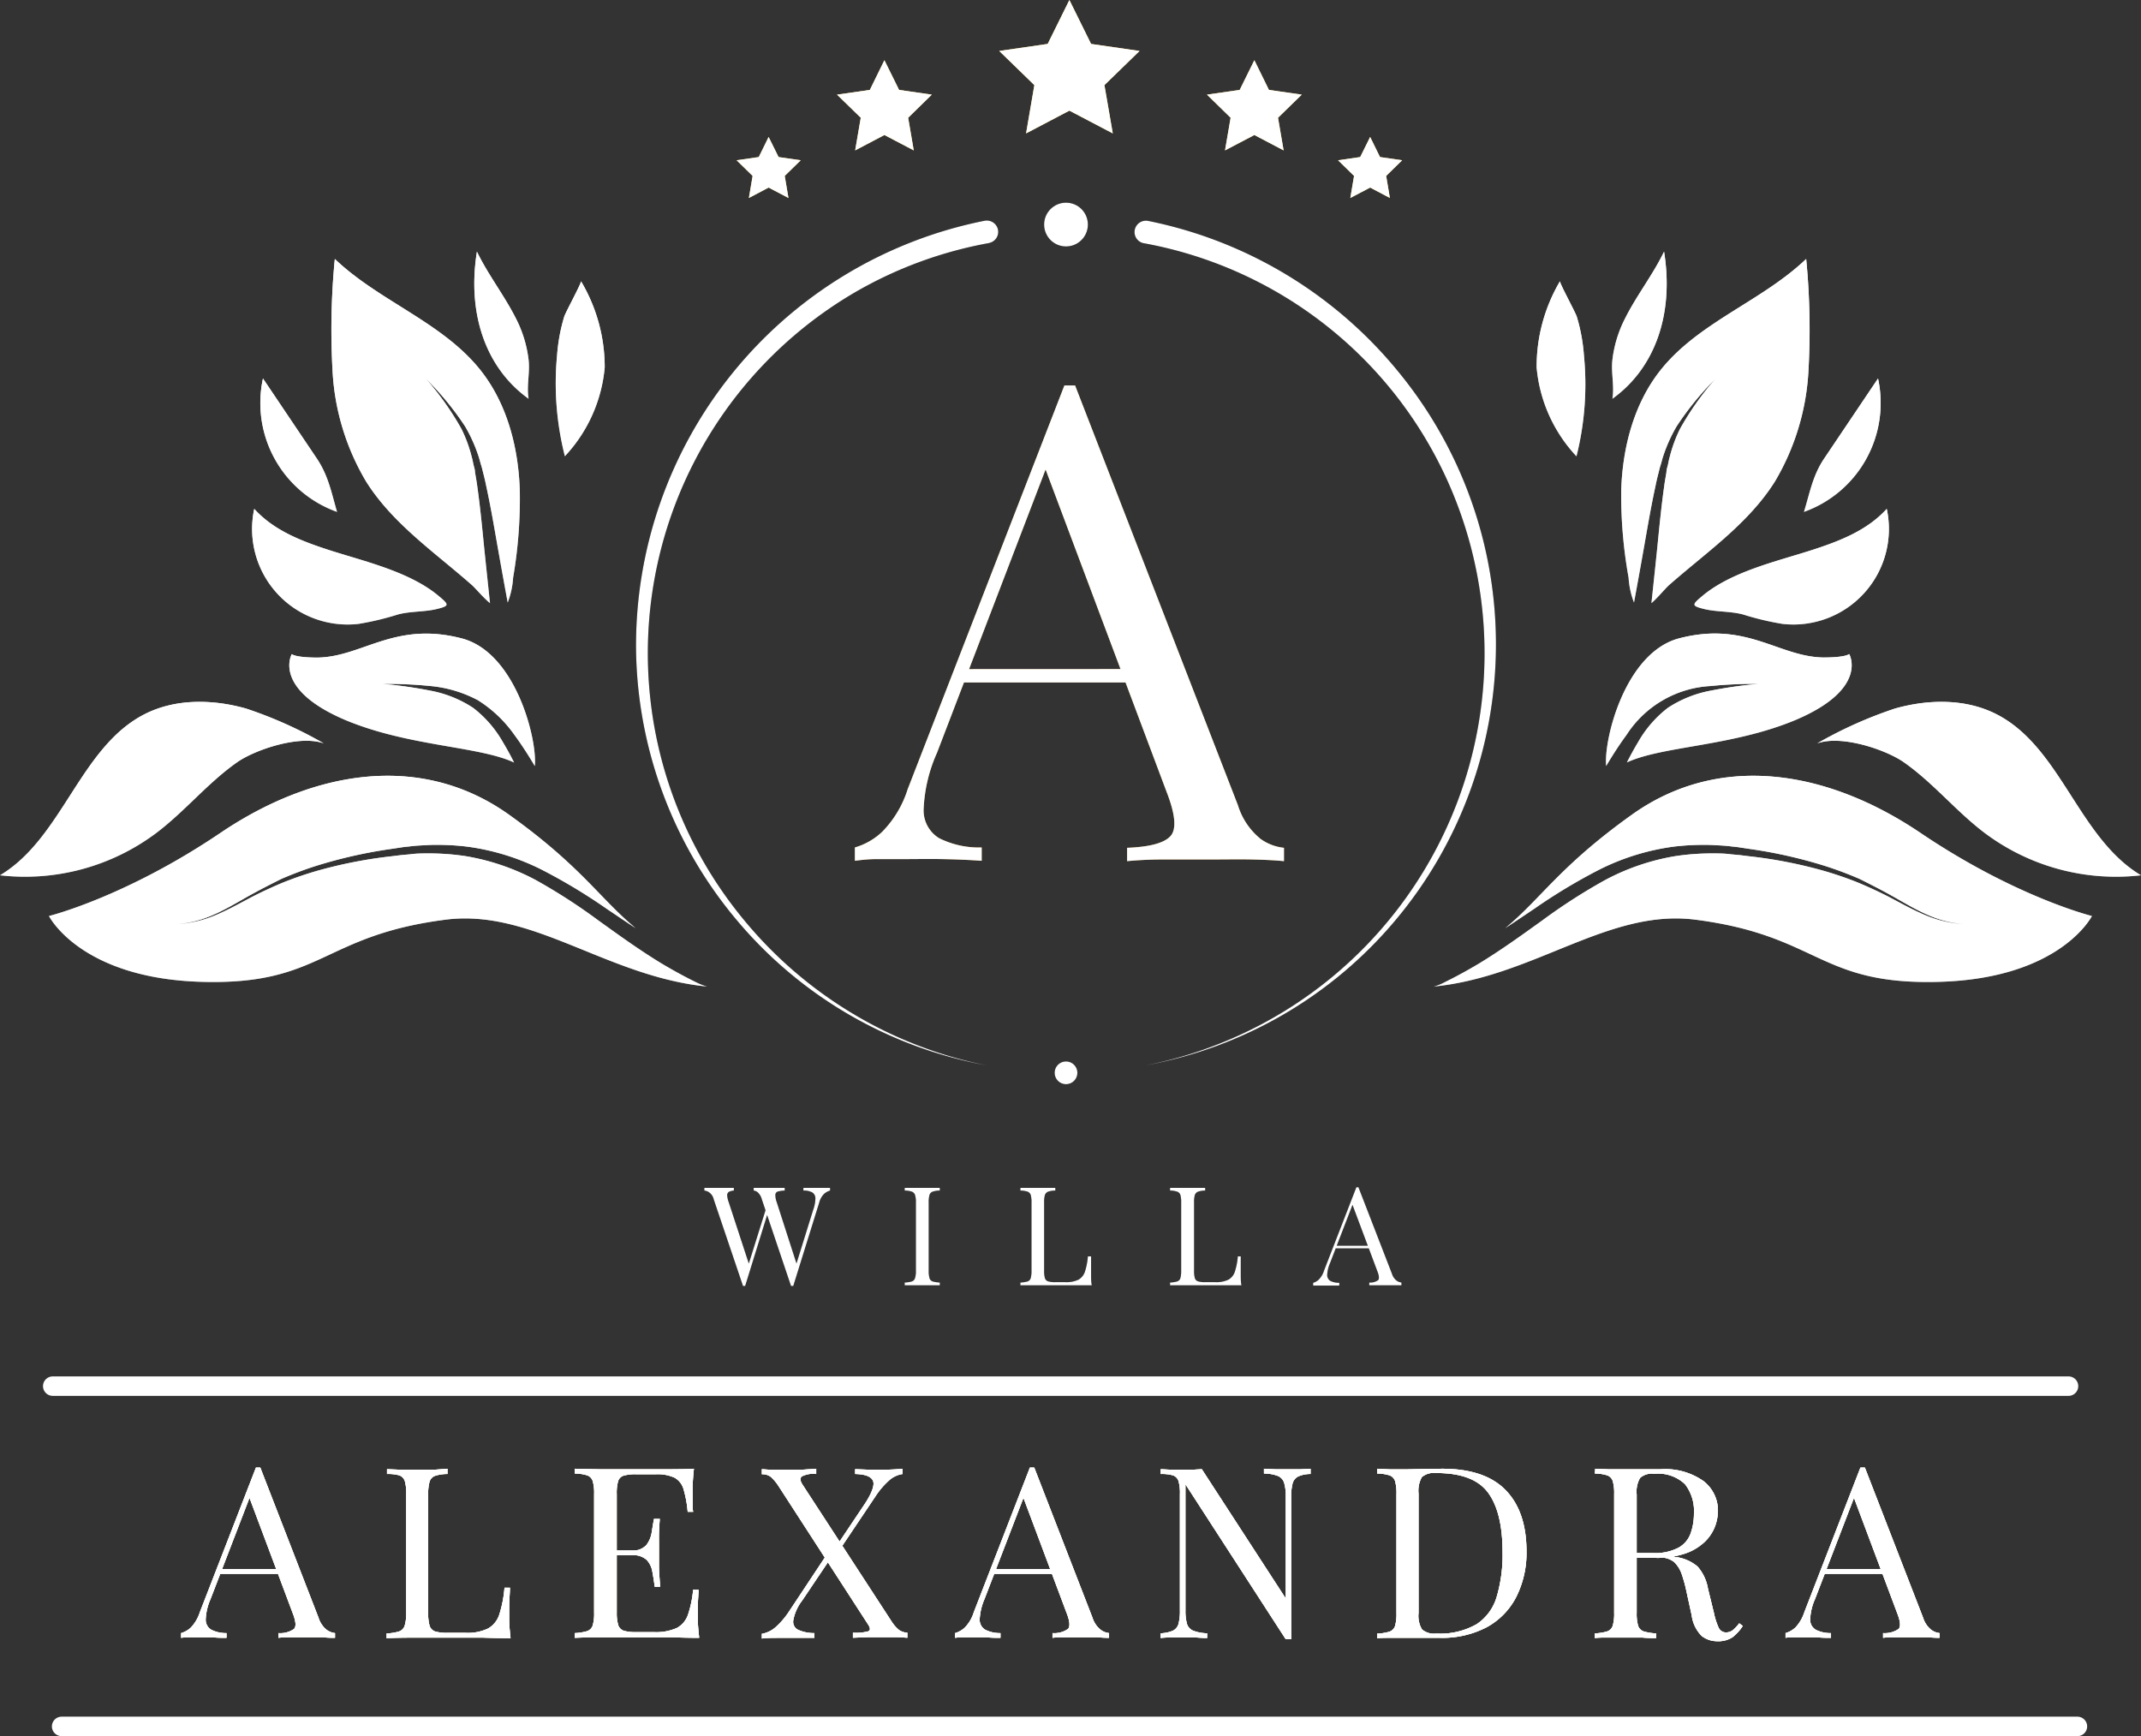 <svg xmlns="http://www.w3.org/2000/svg" xmlns:xlink="http://www.w3.org/1999/xlink" viewBox="0 0 240.75 195.21"><rect x="0" y="0" width="240.75" height="195.21" fill="#333333" stroke="none"/><defs><style>.a{fill:#b8883b;}.b{fill:none;stroke:#fff;stroke-linecap:round;stroke-linejoin:round;stroke-width:2.19px;}.c{fill:#fff;}.d{fill:url(#a);}.e{fill:url(#b);}.f{fill:url(#c);}.g{fill:url(#d);}.h{fill:url(#e);}.i{fill:url(#f);}.j{fill:url(#g);}.k{fill:url(#h);}.l{fill:url(#i);}.m{fill:url(#j);}.n{fill:url(#k);}.o{fill:url(#l);}.p{fill:url(#m);}.q{fill:url(#n);}.r{fill:url(#o);}.s{fill:url(#p);}.t{fill:#010101;}.u{fill:#fece56;}</style><linearGradient id="a" x1="60.75" y1="90.48" x2="60.75" y2="103.48" gradientUnits="userSpaceOnUse"><stop offset="0" stop-color="#fefefe"/><stop offset="1" stop-color="#949494"/></linearGradient><linearGradient id="b" x1="39.69" y1="112.16" x2="39.69" y2="131.83" xlink:href="#a"/><linearGradient id="c" x1="86.71" y1="64.88" x2="86.71" y2="84.56" xlink:href="#a"/><linearGradient id="d" x1="55.07" y1="75.83" x2="55.07" y2="90.82" xlink:href="#a"/><linearGradient id="e" x1="77.89" y1="61.51" x2="77.89" y2="78.05" xlink:href="#a"/><linearGradient id="f" x1="63.95" y1="120.56" x2="63.95" y2="144.26" xlink:href="#a"/><linearGradient id="g" x1="67.83" y1="104.48" x2="67.83" y2="119.39" xlink:href="#a"/><linearGradient id="h" x1="69.33" y1="62.38" x2="69.33" y2="101.08" xlink:href="#a"/><linearGradient id="i" x1="222.96" y1="90.48" x2="222.96" y2="103.48" xlink:href="#a"/><linearGradient id="j" x1="244.02" y1="112.16" x2="244.02" y2="131.83" xlink:href="#a"/><linearGradient id="k" x1="197" y1="64.88" x2="197" y2="84.56" xlink:href="#a"/><linearGradient id="l" x1="228.64" y1="75.83" x2="228.64" y2="90.82" xlink:href="#a"/><linearGradient id="m" x1="205.82" y1="61.51" x2="205.82" y2="78.05" xlink:href="#a"/><linearGradient id="n" x1="219.76" y1="120.56" x2="219.76" y2="144.26" xlink:href="#a"/><linearGradient id="o" x1="215.88" y1="104.48" x2="215.88" y2="119.39" xlink:href="#a"/><linearGradient id="p" x1="214.38" y1="62.38" x2="214.38" y2="101.08" xlink:href="#a"/></defs><title>logo</title><path class="a" d="M50.75,198.28l6.55,16.89a2.8,2.8,0,0,0,.91,1.35,2,2,0,0,0,.94.37v.53c-.35,0-.79,0-1.31-.06l-1.56,0-2,0c-.61,0-1.1,0-1.48.06v-.53a2.68,2.68,0,0,0,1.75-.47c.25-.28.2-.88-.16-1.79l-5-13.34.43-.35-4.67,12.13a6.37,6.37,0,0,0-.54,2.27,1.31,1.31,0,0,0,.62,1.17,3.65,3.65,0,0,0,1.72.38v.53c-.5,0-1,0-1.57-.06l-1.52,0-1.14,0q-.46,0-.87.06v-.53a2.72,2.72,0,0,0,1.1-.63,4.49,4.49,0,0,0,1-1.71l6.31-16.27h.43ZM54,209.69v.54H46l.27-.54Z" transform="translate(-21.48 -33.26)"/><path class="a" d="M71.8,198.41V199a4.49,4.49,0,0,0-1.38.2,1,1,0,0,0-.63.64,4.88,4.88,0,0,0-.16,1.47v13.32a4.82,4.82,0,0,0,.16,1.45,1,1,0,0,0,.63.63,4.78,4.78,0,0,0,1.38.15h2a5.32,5.32,0,0,0,2.57-.49,2.78,2.78,0,0,0,1.26-1.58,13.42,13.42,0,0,0,.58-3h.61c0,.56-.08,1.29-.08,2.21,0,.34,0,.82,0,1.46s.08,1.29.15,2q-1.36,0-3.09-.06l-3.06,0H70.61l-2.84,0q-1.5,0-2.82.06v-.53a5.67,5.67,0,0,0,1.39-.22A1,1,0,0,0,67,216a4.82,4.82,0,0,0,.16-1.45V201.26a4.88,4.88,0,0,0-.16-1.47,1,1,0,0,0-.63-.64A4.61,4.61,0,0,0,65,199v-.54l1.48.06,2,0,1.87,0Z" transform="translate(-21.48 -33.26)"/><path class="a" d="M99.51,198.41c-.07.63-.12,1.24-.14,1.83s0,1,0,1.34,0,.63,0,.93,0,.54.06.74h-.62a12.89,12.89,0,0,0-.46-2.52,2.16,2.16,0,0,0-1-1.31,4.61,4.61,0,0,0-2.14-.39H93a4.78,4.78,0,0,0-1.38.15.94.94,0,0,0-.63.61,4.88,4.88,0,0,0-.16,1.47v13.32A4.82,4.82,0,0,0,91,216a1,1,0,0,0,.63.63,4.78,4.78,0,0,0,1.38.15h2a5.76,5.76,0,0,0,2.57-.46,2.65,2.65,0,0,0,1.26-1.49,12,12,0,0,0,.58-2.81h.61c0,.49-.08,1.13-.08,1.94,0,.34,0,.82,0,1.46s.08,1.29.15,2q-1.36,0-3.09-.06l-3.06,0H91.77l-2.84,0q-1.5,0-2.82.06v-.53a5.67,5.67,0,0,0,1.39-.22,1,1,0,0,0,.63-.64,4.82,4.82,0,0,0,.16-1.45V201.26a4.88,4.88,0,0,0-.16-1.47,1,1,0,0,0-.63-.64,4.61,4.61,0,0,0-1.39-.2v-.54l2.82.06,2.84,0h4.94C97.76,198.47,98.69,198.45,99.51,198.41ZM94.9,207.6v.53H90v-.53Zm.77-3.55q-.11,1.53-.09,2.34c0,.53,0,1,0,1.47s0,.94,0,1.48.06,1.32.13,2.34h-.61c-.07-.58-.16-1.14-.26-1.68a2.52,2.52,0,0,0-.64-1.34,2.24,2.24,0,0,0-1.68-.53v-.53a2,2,0,0,0,1.65-.62,3.13,3.13,0,0,0,.6-1.45c.09-.56.17-1.05.25-1.48Z" transform="translate(-21.48 -33.26)"/><path class="a" d="M114.74,207.62l.24.7-3.3,4.91a5.13,5.13,0,0,0-1,2.23,1,1,0,0,0,.61,1.09,4.37,4.37,0,0,0,1.77.34v.53l-1.18,0-1.32,0-1.13,0c-1,0-1.74,0-2.28.08v-.53a3.12,3.12,0,0,0,1.56-.76,8.74,8.74,0,0,0,1.47-1.71Zm-1.48-9.21V199a2.78,2.78,0,0,0-1.63.28c-.2.19-.18.49.08.9l10,15.36a4.16,4.16,0,0,0,.86,1,1.87,1.87,0,0,0,.94.31v.56l-1-.06c-.42,0-.87,0-1.33,0-.72,0-1.44,0-2.16,0l-1.63.06v-.56a5.45,5.45,0,0,0,1.72-.16q.38-.16,0-.75L109,200.32a4.89,4.89,0,0,0-.85-1,1.53,1.53,0,0,0-1-.29v-.57l1,.07c.43,0,.87,0,1.32,0,.73,0,1.42,0,2.06,0Zm9.72,0V199a2.9,2.9,0,0,0-1.55.74,8.89,8.89,0,0,0-1.48,1.73l-4.32,6.44-.16-.69,3.06-4.57c1-1.45,1.33-2.42,1.11-2.9s-.9-.73-2-.75v-.54l1.59.06,1.5,0A22.3,22.3,0,0,0,123,198.41Z" transform="translate(-21.48 -33.26)"/><path class="a" d="M137.78,198.28l6.55,16.89a2.8,2.8,0,0,0,.92,1.35,1.9,1.9,0,0,0,.94.37v.53q-.54,0-1.32-.06l-1.56,0-2,0c-.61,0-1.1,0-1.48.06v-.53a2.68,2.68,0,0,0,1.75-.47c.25-.28.2-.88-.16-1.79l-5-13.34.43-.35-4.67,12.13a6.59,6.59,0,0,0-.54,2.27,1.31,1.31,0,0,0,.62,1.17,3.68,3.68,0,0,0,1.72.38v.53c-.5,0-1,0-1.57-.06l-1.52,0-1.14,0q-.47,0-.87.06v-.53a2.72,2.72,0,0,0,1.1-.63,4.25,4.25,0,0,0,1-1.71l6.31-16.27h.43Zm3.28,11.41v.54h-8l.27-.54Z" transform="translate(-21.48 -33.26)"/><path class="a" d="M168.85,198.41V199a3.35,3.35,0,0,0-1.38.27,1.23,1.23,0,0,0-.64.78,5.83,5.83,0,0,0-.16,1.53v16h-.61l-11.28-17.43v14.18a5.54,5.54,0,0,0,.17,1.52,1.22,1.22,0,0,0,.7.77,4.61,4.61,0,0,0,1.57.29v.53q-.48,0-1.26-.06l-1.48,0-1.35,0q-.69,0-1.14.06v-.53a3.75,3.75,0,0,0,1.38-.29,1.2,1.2,0,0,0,.63-.77,5.59,5.59,0,0,0,.16-1.52V201.26a4.88,4.88,0,0,0-.16-1.47,1,1,0,0,0-.63-.64A4.59,4.59,0,0,0,152,199v-.54l1.14.06,1.35,0,1.13,0,1-.06L166.06,213V201.53a5,5,0,0,0-.18-1.53,1.23,1.23,0,0,0-.7-.78,4.23,4.23,0,0,0-1.57-.27v-.54l1.28.06,1.46,0,1.38,0Z" transform="translate(-21.48 -33.26)"/><path class="a" d="M183.65,198.41q4.8,0,7.14,2.41t2.34,6.88a11,11,0,0,1-1.15,5.12,8.1,8.1,0,0,1-3.31,3.4,10.77,10.77,0,0,1-5.27,1.2c-.39,0-1,0-1.74,0s-1.44,0-2,0l-1.85,0c-.61,0-1.1,0-1.48.06v-.53a5.67,5.67,0,0,0,1.39-.22,1,1,0,0,0,.63-.64,4.82,4.82,0,0,0,.16-1.45V201.26a4.88,4.88,0,0,0-.16-1.47,1,1,0,0,0-.63-.64,4.61,4.61,0,0,0-1.39-.2v-.54l1.48.07c.61,0,1.21,0,1.8,0l2.12-.05Zm-.68.48a2.1,2.1,0,0,0-1.61.46,3.15,3.15,0,0,0-.37,1.85v13.43a3,3,0,0,0,.39,1.85,2.1,2.1,0,0,0,1.62.46,8.22,8.22,0,0,0,4.54-1.06,5.55,5.55,0,0,0,2.25-3.1,16.64,16.64,0,0,0,.65-5c0-3-.55-5.24-1.65-6.71S185.75,198.89,183,198.89Z" transform="translate(-21.48 -33.26)"/><path class="a" d="M200.86,198.41l1.47.06,1.8,0,2.42,0,1.64,0a7.48,7.48,0,0,1,4.86,1.34,4.19,4.19,0,0,1,1.61,3.33,5.29,5.29,0,0,1-.32,1.72,4.76,4.76,0,0,1-1.12,1.72,6,6,0,0,1-2.16,1.33,9.74,9.74,0,0,1-3.46.52H205v-.54h2.31a5.74,5.74,0,0,0,2.91-.6,3,3,0,0,0,1.37-1.61,6.62,6.62,0,0,0,.37-2.24,4.89,4.89,0,0,0-1-3.29,4.35,4.35,0,0,0-3.45-1.17,2,2,0,0,0-1.61.46,3.11,3.11,0,0,0-.38,1.85v13.32a4.82,4.82,0,0,0,.16,1.45,1,1,0,0,0,.63.64,5.67,5.67,0,0,0,1.39.22v.53c-.42,0-.93,0-1.55-.06l-1.86,0-2,0c-.6,0-1.1,0-1.47.06v-.53a5.49,5.49,0,0,0,1.38-.22,1,1,0,0,0,.63-.64,4.82,4.82,0,0,0,.16-1.45V201.26a4.88,4.88,0,0,0-.16-1.47,1,1,0,0,0-.63-.64,4.49,4.49,0,0,0-1.38-.2Zm4.27,9.53c1,0,1.73.08,2.28.13l1.36.12c.35,0,.68.08,1,.13a4.73,4.73,0,0,1,2.6,1.09,5,5,0,0,1,1.16,2.46l.67,2.73a7.77,7.77,0,0,0,.55,1.71.9.9,0,0,0,.88.5,1.23,1.23,0,0,0,.76-.3,4.78,4.78,0,0,0,.66-.72l.4.29a5.06,5.06,0,0,1-1.16,1.28,2.92,2.92,0,0,1-1.71.44,2.8,2.8,0,0,1-1.75-.59,4,4,0,0,1-1.12-2.31l-.59-2.69a15.61,15.61,0,0,0-.55-2,3.37,3.37,0,0,0-.86-1.33,2.42,2.42,0,0,0-1.63-.48h-2.9Z" transform="translate(-21.48 -33.26)"/><path class="a" d="M231.18,198.28l6.55,16.89a2.8,2.8,0,0,0,.91,1.35,1.94,1.94,0,0,0,.94.37v.53q-.54,0-1.32-.06l-1.55,0-2,0c-.61,0-1.1,0-1.48.06v-.53a2.73,2.73,0,0,0,1.75-.47c.25-.28.19-.88-.17-1.79l-5-13.34.43-.35-4.67,12.13a6.15,6.15,0,0,0-.54,2.27,1.29,1.29,0,0,0,.62,1.17,3.62,3.62,0,0,0,1.72.38v.53c-.5,0-1,0-1.58-.06l-1.51,0-1.14,0c-.32,0-.61,0-.88.06v-.53a2.75,2.75,0,0,0,1.11-.63,4.49,4.49,0,0,0,1-1.71l6.31-16.27h.43Zm3.27,11.41v.54h-8l.27-.54Z" transform="translate(-21.48 -33.26)"/><path d="M50.75,198.28l6.55,16.89a2.8,2.8,0,0,0,.91,1.35,2,2,0,0,0,.94.37v.53c-.35,0-.79,0-1.31-.06l-1.56,0-2,0c-.61,0-1.1,0-1.48.06v-.53a2.68,2.68,0,0,0,1.75-.47c.25-.28.2-.88-.16-1.79l-5-13.34.43-.35-4.67,12.13a6.37,6.37,0,0,0-.54,2.27,1.31,1.31,0,0,0,.62,1.17,3.65,3.65,0,0,0,1.72.38v.53c-.5,0-1,0-1.57-.06l-1.52,0-1.14,0q-.46,0-.87.06v-.53a2.72,2.72,0,0,0,1.1-.63,4.49,4.49,0,0,0,1-1.71l6.31-16.27h.43ZM54,209.69v.54H46l.27-.54Z" transform="translate(-21.48 -33.26)"/><path d="M71.8,198.41V199a4.49,4.49,0,0,0-1.38.2,1,1,0,0,0-.63.64,4.88,4.88,0,0,0-.16,1.47v13.32a4.82,4.82,0,0,0,.16,1.45,1,1,0,0,0,.63.63,4.78,4.78,0,0,0,1.38.15h2a5.32,5.32,0,0,0,2.57-.49,2.78,2.78,0,0,0,1.26-1.58,13.42,13.42,0,0,0,.58-3h.61c0,.56-.08,1.29-.08,2.21,0,.34,0,.82,0,1.46s.08,1.29.15,2q-1.36,0-3.09-.06l-3.06,0H70.61l-2.84,0q-1.5,0-2.82.06v-.53a5.67,5.67,0,0,0,1.39-.22A1,1,0,0,0,67,216a4.82,4.82,0,0,0,.16-1.45V201.26a4.88,4.88,0,0,0-.16-1.47,1,1,0,0,0-.63-.64A4.61,4.61,0,0,0,65,199v-.54l1.48.06,2,0,1.87,0Z" transform="translate(-21.48 -33.26)"/><path d="M99.51,198.41c-.07.63-.12,1.24-.14,1.83s0,1,0,1.34,0,.63,0,.93,0,.54.06.74h-.62a12.89,12.89,0,0,0-.46-2.52,2.16,2.16,0,0,0-1-1.31,4.61,4.61,0,0,0-2.14-.39H93a4.78,4.78,0,0,0-1.38.15.94.94,0,0,0-.63.61,4.88,4.88,0,0,0-.16,1.47v13.32A4.82,4.82,0,0,0,91,216a1,1,0,0,0,.63.63,4.78,4.78,0,0,0,1.38.15h2a5.76,5.76,0,0,0,2.57-.46,2.65,2.65,0,0,0,1.26-1.49,12,12,0,0,0,.58-2.81h.61c0,.49-.08,1.13-.08,1.94,0,.34,0,.82,0,1.46s.08,1.29.15,2q-1.36,0-3.09-.06l-3.06,0H91.77l-2.84,0q-1.5,0-2.82.06v-.53a5.67,5.67,0,0,0,1.39-.22,1,1,0,0,0,.63-.64,4.82,4.82,0,0,0,.16-1.45V201.26a4.88,4.88,0,0,0-.16-1.47,1,1,0,0,0-.63-.64,4.61,4.61,0,0,0-1.39-.2v-.54l2.82.06,2.84,0h4.94C97.76,198.47,98.69,198.45,99.51,198.41ZM94.9,207.6v.53H90v-.53Zm.77-3.55q-.11,1.53-.09,2.34c0,.53,0,1,0,1.47s0,.94,0,1.48.06,1.32.13,2.34h-.61c-.07-.58-.16-1.14-.26-1.68a2.52,2.52,0,0,0-.64-1.34,2.24,2.24,0,0,0-1.68-.53v-.53a2,2,0,0,0,1.65-.62,3.13,3.13,0,0,0,.6-1.45c.09-.56.17-1.05.25-1.48Z" transform="translate(-21.48 -33.26)"/><path d="M114.74,207.62l.24.7-3.3,4.91a5.13,5.13,0,0,0-1,2.23,1,1,0,0,0,.61,1.09,4.37,4.37,0,0,0,1.77.34v.53l-1.18,0-1.32,0-1.13,0c-1,0-1.74,0-2.28.08v-.53a3.12,3.12,0,0,0,1.56-.76,8.74,8.74,0,0,0,1.47-1.71Zm-1.48-9.21V199a2.78,2.78,0,0,0-1.63.28c-.2.19-.18.49.08.9l10,15.36a4.16,4.16,0,0,0,.86,1,1.87,1.87,0,0,0,.94.31v.56l-1-.06c-.42,0-.87,0-1.33,0-.72,0-1.44,0-2.16,0l-1.63.06v-.56a5.45,5.45,0,0,0,1.72-.16q.38-.16,0-.75L109,200.32a4.89,4.89,0,0,0-.85-1,1.53,1.53,0,0,0-1-.29v-.57l1,.07c.43,0,.87,0,1.32,0,.73,0,1.42,0,2.06,0Zm9.72,0V199a2.9,2.9,0,0,0-1.55.74,8.89,8.89,0,0,0-1.48,1.73l-4.32,6.44-.16-.69,3.06-4.57c1-1.45,1.33-2.42,1.11-2.9s-.9-.73-2-.75v-.54l1.59.06,1.5,0A22.3,22.3,0,0,0,123,198.41Z" transform="translate(-21.48 -33.26)"/><path d="M137.78,198.28l6.55,16.89a2.8,2.8,0,0,0,.92,1.35,1.9,1.9,0,0,0,.94.37v.53q-.54,0-1.32-.06l-1.56,0-2,0c-.61,0-1.1,0-1.48.06v-.53a2.68,2.68,0,0,0,1.75-.47c.25-.28.2-.88-.16-1.79l-5-13.34.43-.35-4.67,12.13a6.59,6.59,0,0,0-.54,2.27,1.31,1.31,0,0,0,.62,1.17,3.68,3.68,0,0,0,1.72.38v.53c-.5,0-1,0-1.57-.06l-1.52,0-1.14,0q-.47,0-.87.06v-.53a2.72,2.72,0,0,0,1.1-.63,4.25,4.25,0,0,0,1-1.71l6.31-16.27h.43Zm3.28,11.41v.54h-8l.27-.54Z" transform="translate(-21.48 -33.26)"/><path d="M168.85,198.41V199a3.35,3.35,0,0,0-1.38.27,1.23,1.23,0,0,0-.64.78,5.83,5.83,0,0,0-.16,1.53v16h-.61l-11.28-17.43v14.18a5.54,5.54,0,0,0,.17,1.52,1.22,1.22,0,0,0,.7.77,4.61,4.61,0,0,0,1.57.29v.53q-.48,0-1.26-.06l-1.48,0-1.35,0q-.69,0-1.14.06v-.53a3.75,3.75,0,0,0,1.38-.29,1.2,1.2,0,0,0,.63-.77,5.59,5.59,0,0,0,.16-1.52V201.26a4.88,4.88,0,0,0-.16-1.47,1,1,0,0,0-.63-.64A4.59,4.59,0,0,0,152,199v-.54l1.14.06,1.35,0,1.13,0,1-.06L166.06,213V201.53a5,5,0,0,0-.18-1.53,1.23,1.23,0,0,0-.7-.78,4.23,4.23,0,0,0-1.57-.27v-.54l1.28.06,1.46,0,1.38,0Z" transform="translate(-21.48 -33.26)"/><path d="M183.65,198.41q4.8,0,7.14,2.41t2.34,6.88a11,11,0,0,1-1.15,5.12,8.1,8.1,0,0,1-3.31,3.4,10.77,10.77,0,0,1-5.27,1.2c-.39,0-1,0-1.74,0s-1.44,0-2,0l-1.85,0c-.61,0-1.1,0-1.48.06v-.53a5.67,5.67,0,0,0,1.39-.22,1,1,0,0,0,.63-.64,4.82,4.82,0,0,0,.16-1.45V201.26a4.88,4.88,0,0,0-.16-1.47,1,1,0,0,0-.63-.64,4.61,4.61,0,0,0-1.39-.2v-.54l1.48.07c.61,0,1.21,0,1.8,0l2.12-.05Zm-.68.48a2.1,2.1,0,0,0-1.61.46,3.15,3.15,0,0,0-.37,1.85v13.43a3,3,0,0,0,.39,1.85,2.1,2.1,0,0,0,1.62.46,8.22,8.22,0,0,0,4.54-1.06,5.55,5.55,0,0,0,2.25-3.1,16.64,16.64,0,0,0,.65-5c0-3-.55-5.24-1.65-6.71S185.75,198.89,183,198.89Z" transform="translate(-21.48 -33.26)"/><path d="M200.86,198.41l1.47.06,1.8,0,2.42,0,1.64,0a7.48,7.48,0,0,1,4.86,1.34,4.19,4.19,0,0,1,1.61,3.33,5.29,5.29,0,0,1-.32,1.72,4.76,4.76,0,0,1-1.12,1.72,6,6,0,0,1-2.16,1.33,9.74,9.74,0,0,1-3.46.52H205v-.54h2.31a5.74,5.74,0,0,0,2.91-.6,3,3,0,0,0,1.37-1.61,6.62,6.62,0,0,0,.37-2.24,4.89,4.89,0,0,0-1-3.29,4.35,4.35,0,0,0-3.45-1.17,2,2,0,0,0-1.61.46,3.11,3.11,0,0,0-.38,1.85v13.32a4.82,4.82,0,0,0,.16,1.45,1,1,0,0,0,.63.64,5.67,5.67,0,0,0,1.39.22v.53c-.42,0-.93,0-1.55-.06l-1.86,0-2,0c-.6,0-1.1,0-1.47.06v-.53a5.49,5.49,0,0,0,1.38-.22,1,1,0,0,0,.63-.64,4.82,4.82,0,0,0,.16-1.45V201.26a4.88,4.88,0,0,0-.16-1.47,1,1,0,0,0-.63-.64,4.49,4.49,0,0,0-1.38-.2Zm4.27,9.53c1,0,1.73.08,2.28.13l1.36.12c.35,0,.68.08,1,.13a4.73,4.73,0,0,1,2.6,1.09,5,5,0,0,1,1.16,2.46l.67,2.73a7.77,7.77,0,0,0,.55,1.71.9.9,0,0,0,.88.5,1.23,1.23,0,0,0,.76-.3,4.78,4.78,0,0,0,.66-.72l.4.29a5.06,5.06,0,0,1-1.16,1.28,2.92,2.92,0,0,1-1.71.44,2.8,2.8,0,0,1-1.75-.59,4,4,0,0,1-1.12-2.31l-.59-2.69a15.61,15.61,0,0,0-.55-2,3.37,3.37,0,0,0-.86-1.33,2.42,2.42,0,0,0-1.63-.48h-2.9Z" transform="translate(-21.48 -33.26)"/><path d="M231.18,198.28l6.55,16.89a2.8,2.8,0,0,0,.91,1.35,1.94,1.94,0,0,0,.94.37v.53q-.54,0-1.32-.06l-1.55,0-2,0c-.61,0-1.1,0-1.48.06v-.53a2.73,2.73,0,0,0,1.75-.47c.25-.28.19-.88-.17-1.79l-5-13.34.43-.35-4.67,12.13a6.15,6.15,0,0,0-.54,2.27,1.29,1.29,0,0,0,.62,1.17,3.62,3.62,0,0,0,1.72.38v.53c-.5,0-1,0-1.58-.06l-1.51,0-1.14,0c-.32,0-.61,0-.88.06v-.53a2.75,2.75,0,0,0,1.11-.63,4.49,4.49,0,0,0,1-1.71l6.31-16.27h.43Zm3.27,11.41v.54h-8l.27-.54Z" transform="translate(-21.48 -33.26)"/><line class="b" x1="5.93" y1="155.86" x2="232.6" y2="155.86"/><line class="b" x1="6.93" y1="194.12" x2="233.6" y2="194.12"/><path d="M104,166.83v.3a1.4,1.4,0,0,0-.58.16.45.45,0,0,0-.17.39,2.82,2.82,0,0,0,.17.75l2.4,7.33-.39.38,2.17-6.92.23.38-2.56,8.26h-.24l-3.29-9.73a1.32,1.32,0,0,0-.51-.79,1.19,1.19,0,0,0-.55-.21v-.3l.76,0h1.84Zm10.82,0v.3a1.82,1.82,0,0,0-.65.35,2.12,2.12,0,0,0-.57,1l-2.92,9.38h-.25l-3.28-9.73a1.68,1.68,0,0,0-.45-.79.88.88,0,0,0-.47-.21v-.3l.7,0h1.94l.85,0v.3a3.22,3.22,0,0,0-.74.1.39.39,0,0,0-.31.34,2.26,2.26,0,0,0,.15.86l2.3,7.14-.21.19,2-6.43a4.05,4.05,0,0,0,.26-1.32.79.79,0,0,0-.35-.67,2,2,0,0,0-1-.21v-.3l.92,0h1.53Z" transform="translate(-21.48 -33.26)"/><path d="M127.16,166.83v.3a2.54,2.54,0,0,0-.8.12.58.58,0,0,0-.36.37,2.9,2.9,0,0,0-.09.85v7.67a3,3,0,0,0,.09.84.56.56,0,0,0,.36.37,3.3,3.3,0,0,0,.8.12v.31l-.89,0h-2.21l-.85,0v-.31a3.3,3.3,0,0,0,.8-.12.56.56,0,0,0,.36-.37,2.59,2.59,0,0,0,.1-.84v-7.67a2.53,2.53,0,0,0-.1-.85.58.58,0,0,0-.36-.37,2.54,2.54,0,0,0-.8-.12v-.3l.85,0h2.21Z" transform="translate(-21.48 -33.26)"/><path d="M140.15,166.83v.3a2.49,2.49,0,0,0-.8.12.62.62,0,0,0-.37.37,2.9,2.9,0,0,0-.09.85v7.67a3,3,0,0,0,.09.84.55.55,0,0,0,.37.36,2.66,2.66,0,0,0,.8.09h1.12a3.18,3.18,0,0,0,1.48-.28,1.61,1.61,0,0,0,.73-.91,7.5,7.5,0,0,0,.33-1.71h.36c0,.32,0,.75,0,1.27,0,.2,0,.48,0,.85s0,.74.08,1.13l-1.78,0h-4.63l-1.62,0v-.31a3.39,3.39,0,0,0,.8-.12.56.56,0,0,0,.36-.37,3,3,0,0,0,.09-.84v-7.67a2.9,2.9,0,0,0-.09-.85.58.58,0,0,0-.36-.37,2.59,2.59,0,0,0-.8-.12v-.3l.85,0h2.2Z" transform="translate(-21.48 -33.26)"/><path d="M157,166.83v.3a2.47,2.47,0,0,0-.79.12.62.62,0,0,0-.37.37,2.9,2.9,0,0,0-.09.85v7.67a3,3,0,0,0,.09.84.55.55,0,0,0,.37.36,2.63,2.63,0,0,0,.79.09h1.13a3.18,3.18,0,0,0,1.48-.28,1.61,1.61,0,0,0,.73-.91,7.5,7.5,0,0,0,.33-1.71H161c0,.32,0,.75,0,1.27,0,.2,0,.48,0,.85s0,.74.08,1.13l-1.78,0h-4.63l-1.62,0v-.31a3.21,3.21,0,0,0,.79-.12.55.55,0,0,0,.37-.37,3,3,0,0,0,.09-.84v-7.67a2.9,2.9,0,0,0-.09-.85.57.57,0,0,0-.37-.37,2.47,2.47,0,0,0-.79-.12v-.3l.85,0h2.2Z" transform="translate(-21.48 -33.26)"/><path d="M174.23,166.75l3.77,9.73a1.55,1.55,0,0,0,.53.78,1.16,1.16,0,0,0,.54.21v.31l-.76,0h-2l-.86,0v-.31a1.5,1.5,0,0,0,1-.27c.14-.16.11-.5-.09-1l-2.88-7.69.25-.2-2.7,7a3.7,3.7,0,0,0-.31,1.3.76.76,0,0,0,.36.68,2.15,2.15,0,0,0,1,.21v.31l-.91,0h-1.53l-.5,0v-.31a1.46,1.46,0,0,0,.63-.36,2.39,2.39,0,0,0,.59-1l3.64-9.38h.25Zm1.89,6.58v.3H171.5l.16-.3Z" transform="translate(-21.48 -33.26)"/><path class="c" d="M50.75,198.28l6.55,16.89a2.8,2.8,0,0,0,.91,1.35,2,2,0,0,0,.94.37v.53c-.35,0-.79,0-1.31-.06l-1.56,0-2,0c-.61,0-1.1,0-1.48.06v-.53a2.68,2.68,0,0,0,1.75-.47c.25-.28.2-.88-.16-1.79l-5-13.34.43-.35-4.67,12.13a6.37,6.37,0,0,0-.54,2.27,1.31,1.31,0,0,0,.62,1.17,3.65,3.65,0,0,0,1.72.38v.53c-.5,0-1,0-1.57-.06l-1.52,0-1.14,0q-.46,0-.87.06v-.53a2.72,2.72,0,0,0,1.1-.63,4.49,4.49,0,0,0,1-1.71l6.31-16.27h.43ZM54,209.69v.54H46l.27-.54Z" transform="translate(-21.48 -33.26)"/><path class="c" d="M71.8,198.41V199a4.49,4.49,0,0,0-1.38.2,1,1,0,0,0-.63.64,4.88,4.88,0,0,0-.16,1.47v13.32a4.82,4.82,0,0,0,.16,1.45,1,1,0,0,0,.63.63,4.78,4.78,0,0,0,1.38.15h2a5.32,5.32,0,0,0,2.57-.49,2.78,2.78,0,0,0,1.26-1.58,13.42,13.42,0,0,0,.58-3h.61c0,.56-.08,1.29-.08,2.21,0,.34,0,.82,0,1.46s.08,1.29.15,2q-1.36,0-3.09-.06l-3.06,0H70.61l-2.84,0q-1.5,0-2.82.06v-.53a5.67,5.67,0,0,0,1.39-.22A1,1,0,0,0,67,216a4.82,4.82,0,0,0,.16-1.45V201.26a4.88,4.88,0,0,0-.16-1.47,1,1,0,0,0-.63-.64A4.61,4.61,0,0,0,65,199v-.54l1.48.06,2,0,1.87,0Z" transform="translate(-21.48 -33.26)"/><path class="c" d="M99.51,198.41c-.07.63-.12,1.24-.14,1.83s0,1,0,1.34,0,.63,0,.93,0,.54.06.74h-.62a12.89,12.89,0,0,0-.46-2.52,2.16,2.16,0,0,0-1-1.31,4.61,4.61,0,0,0-2.14-.39H93a4.78,4.78,0,0,0-1.38.15.94.94,0,0,0-.63.61,4.88,4.88,0,0,0-.16,1.47v13.32A4.82,4.82,0,0,0,91,216a1,1,0,0,0,.63.63,4.78,4.78,0,0,0,1.38.15h2a5.76,5.76,0,0,0,2.57-.46,2.65,2.65,0,0,0,1.26-1.49,12,12,0,0,0,.58-2.81h.61c0,.49-.08,1.13-.08,1.94,0,.34,0,.82,0,1.46s.08,1.29.15,2q-1.36,0-3.09-.06l-3.06,0H91.77l-2.84,0q-1.5,0-2.82.06v-.53a5.67,5.67,0,0,0,1.39-.22,1,1,0,0,0,.63-.64,4.82,4.82,0,0,0,.16-1.45V201.26a4.88,4.88,0,0,0-.16-1.47,1,1,0,0,0-.63-.64,4.61,4.61,0,0,0-1.39-.2v-.54l2.82.06,2.84,0h4.94C97.76,198.47,98.69,198.45,99.51,198.41ZM94.9,207.6v.53H90v-.53Zm.77-3.55q-.11,1.53-.09,2.34c0,.53,0,1,0,1.47s0,.94,0,1.48.06,1.32.13,2.34h-.61c-.07-.58-.16-1.14-.26-1.68a2.52,2.52,0,0,0-.64-1.34,2.24,2.24,0,0,0-1.68-.53v-.53a2,2,0,0,0,1.65-.62,3.13,3.13,0,0,0,.6-1.45c.09-.56.17-1.05.25-1.48Z" transform="translate(-21.48 -33.26)"/><path class="c" d="M114.74,207.62l.24.7-3.3,4.91a5.13,5.13,0,0,0-1,2.23,1,1,0,0,0,.61,1.09,4.37,4.37,0,0,0,1.77.34v.53l-1.18,0-1.32,0-1.13,0c-1,0-1.74,0-2.28.08v-.53a3.12,3.12,0,0,0,1.56-.76,8.74,8.74,0,0,0,1.47-1.71Zm-1.48-9.21V199a2.78,2.78,0,0,0-1.63.28c-.2.19-.18.49.08.9l10,15.36a4.16,4.16,0,0,0,.86,1,1.87,1.87,0,0,0,.94.31v.56l-1-.06c-.42,0-.87,0-1.33,0-.72,0-1.44,0-2.16,0l-1.63.06v-.56a5.45,5.45,0,0,0,1.72-.16q.38-.16,0-.75L109,200.32a4.89,4.89,0,0,0-.85-1,1.53,1.53,0,0,0-1-.29v-.57l1,.07c.43,0,.87,0,1.32,0,.73,0,1.42,0,2.06,0Zm9.72,0V199a2.9,2.9,0,0,0-1.55.74,8.89,8.89,0,0,0-1.48,1.73l-4.32,6.44-.16-.69,3.06-4.57c1-1.45,1.33-2.42,1.11-2.9s-.9-.73-2-.75v-.54l1.59.06,1.5,0A22.3,22.3,0,0,0,123,198.41Z" transform="translate(-21.48 -33.26)"/><path class="c" d="M137.78,198.28l6.55,16.89a2.8,2.8,0,0,0,.92,1.35,1.9,1.9,0,0,0,.94.37v.53q-.54,0-1.32-.06l-1.56,0-2,0c-.61,0-1.1,0-1.48.06v-.53a2.68,2.68,0,0,0,1.75-.47c.25-.28.2-.88-.16-1.79l-5-13.34.43-.35-4.67,12.13a6.59,6.59,0,0,0-.54,2.27,1.31,1.31,0,0,0,.62,1.17,3.68,3.68,0,0,0,1.72.38v.53c-.5,0-1,0-1.57-.06l-1.52,0-1.14,0q-.47,0-.87.06v-.53a2.72,2.72,0,0,0,1.1-.63,4.25,4.25,0,0,0,1-1.71l6.31-16.27h.43Zm3.28,11.41v.54h-8l.27-.54Z" transform="translate(-21.48 -33.26)"/><path class="c" d="M168.85,198.41V199a3.35,3.35,0,0,0-1.38.27,1.23,1.23,0,0,0-.64.78,5.83,5.83,0,0,0-.16,1.53v16h-.61l-11.28-17.43v14.18a5.54,5.54,0,0,0,.17,1.52,1.22,1.22,0,0,0,.7.77,4.61,4.61,0,0,0,1.57.29v.53q-.48,0-1.26-.06l-1.48,0-1.35,0q-.69,0-1.14.06v-.53a3.75,3.75,0,0,0,1.38-.29,1.2,1.2,0,0,0,.63-.77,5.59,5.59,0,0,0,.16-1.52V201.26a4.88,4.88,0,0,0-.16-1.47,1,1,0,0,0-.63-.64A4.59,4.59,0,0,0,152,199v-.54l1.14.06,1.35,0,1.13,0,1-.06L166.06,213V201.53a5,5,0,0,0-.18-1.53,1.23,1.23,0,0,0-.7-.78,4.23,4.23,0,0,0-1.57-.27v-.54l1.28.06,1.46,0,1.38,0Z" transform="translate(-21.48 -33.26)"/><path class="c" d="M183.65,198.41q4.8,0,7.14,2.41t2.34,6.88a11,11,0,0,1-1.15,5.12,8.1,8.1,0,0,1-3.31,3.4,10.77,10.77,0,0,1-5.27,1.2c-.39,0-1,0-1.74,0s-1.44,0-2,0l-1.85,0c-.61,0-1.1,0-1.48.06v-.53a5.67,5.67,0,0,0,1.39-.22,1,1,0,0,0,.63-.64,4.82,4.82,0,0,0,.16-1.45V201.26a4.88,4.88,0,0,0-.16-1.47,1,1,0,0,0-.63-.64,4.61,4.61,0,0,0-1.39-.2v-.54l1.48.07c.61,0,1.21,0,1.8,0l2.12-.05Zm-.68.48a2.1,2.1,0,0,0-1.61.46,3.15,3.15,0,0,0-.37,1.85v13.43a3,3,0,0,0,.39,1.85,2.1,2.1,0,0,0,1.62.46,8.22,8.22,0,0,0,4.54-1.06,5.55,5.55,0,0,0,2.25-3.1,16.64,16.64,0,0,0,.65-5c0-3-.55-5.24-1.65-6.71S185.75,198.89,183,198.89Z" transform="translate(-21.48 -33.26)"/><path class="c" d="M200.86,198.41l1.47.06,1.8,0,2.42,0,1.64,0a7.48,7.48,0,0,1,4.86,1.34,4.19,4.19,0,0,1,1.61,3.33,5.29,5.29,0,0,1-.32,1.72,4.76,4.76,0,0,1-1.12,1.72,6,6,0,0,1-2.16,1.33,9.74,9.74,0,0,1-3.46.52H205v-.54h2.31a5.74,5.74,0,0,0,2.91-.6,3,3,0,0,0,1.37-1.61,6.62,6.62,0,0,0,.37-2.24,4.89,4.89,0,0,0-1-3.29,4.35,4.35,0,0,0-3.45-1.17,2,2,0,0,0-1.61.46,3.11,3.11,0,0,0-.38,1.85v13.32a4.82,4.82,0,0,0,.16,1.45,1,1,0,0,0,.63.64,5.67,5.67,0,0,0,1.39.22v.53c-.42,0-.93,0-1.55-.06l-1.86,0-2,0c-.6,0-1.1,0-1.47.06v-.53a5.49,5.49,0,0,0,1.38-.22,1,1,0,0,0,.63-.64,4.82,4.82,0,0,0,.16-1.45V201.26a4.88,4.88,0,0,0-.16-1.47,1,1,0,0,0-.63-.64,4.49,4.49,0,0,0-1.38-.2Zm4.27,9.53c1,0,1.73.08,2.28.13l1.36.12c.35,0,.68.08,1,.13a4.73,4.73,0,0,1,2.6,1.09,5,5,0,0,1,1.16,2.46l.67,2.73a7.77,7.77,0,0,0,.55,1.71.9.9,0,0,0,.88.5,1.23,1.23,0,0,0,.76-.3,4.78,4.78,0,0,0,.66-.72l.4.29a5.06,5.06,0,0,1-1.16,1.28,2.92,2.92,0,0,1-1.71.44,2.8,2.8,0,0,1-1.75-.59,4,4,0,0,1-1.12-2.31l-.59-2.69a15.61,15.61,0,0,0-.55-2,3.37,3.37,0,0,0-.86-1.33,2.42,2.42,0,0,0-1.63-.48h-2.9Z" transform="translate(-21.48 -33.26)"/><path class="c" d="M231.18,198.28l6.55,16.89a2.8,2.8,0,0,0,.91,1.35,1.94,1.94,0,0,0,.94.37v.53q-.54,0-1.32-.06l-1.55,0-2,0c-.61,0-1.1,0-1.48.06v-.53a2.73,2.73,0,0,0,1.75-.47c.25-.28.19-.88-.17-1.79l-5-13.34.43-.35-4.67,12.13a6.15,6.15,0,0,0-.54,2.27,1.29,1.29,0,0,0,.62,1.17,3.62,3.62,0,0,0,1.72.38v.53c-.5,0-1,0-1.58-.06l-1.51,0-1.14,0c-.32,0-.61,0-.88.06v-.53a2.75,2.75,0,0,0,1.11-.63,4.49,4.49,0,0,0,1-1.71l6.31-16.27h.43Zm3.27,11.41v.54h-8l.27-.54Z" transform="translate(-21.48 -33.26)"/><path class="c" d="M50.75,198.28l6.55,16.89a2.8,2.8,0,0,0,.91,1.35,2,2,0,0,0,.94.37v.53c-.35,0-.79,0-1.31-.06l-1.56,0-2,0c-.61,0-1.1,0-1.48.06v-.53a2.68,2.68,0,0,0,1.75-.47c.25-.28.2-.88-.16-1.79l-5-13.34.43-.35-4.67,12.13a6.37,6.37,0,0,0-.54,2.27,1.31,1.31,0,0,0,.62,1.17,3.65,3.65,0,0,0,1.72.38v.53c-.5,0-1,0-1.57-.06l-1.52,0-1.14,0q-.46,0-.87.06v-.53a2.72,2.72,0,0,0,1.1-.63,4.49,4.49,0,0,0,1-1.71l6.31-16.27h.43ZM54,209.69v.54H46l.27-.54Z" transform="translate(-21.48 -33.26)"/><path class="c" d="M71.8,198.41V199a4.49,4.49,0,0,0-1.38.2,1,1,0,0,0-.63.64,4.88,4.88,0,0,0-.16,1.47v13.32a4.82,4.82,0,0,0,.16,1.45,1,1,0,0,0,.63.63,4.78,4.78,0,0,0,1.38.15h2a5.32,5.32,0,0,0,2.57-.49,2.78,2.78,0,0,0,1.26-1.58,13.42,13.42,0,0,0,.58-3h.61c0,.56-.08,1.29-.08,2.21,0,.34,0,.82,0,1.46s.08,1.29.15,2q-1.36,0-3.09-.06l-3.06,0H70.61l-2.84,0q-1.5,0-2.82.06v-.53a5.67,5.67,0,0,0,1.39-.22A1,1,0,0,0,67,216a4.82,4.82,0,0,0,.16-1.45V201.26a4.88,4.88,0,0,0-.16-1.47,1,1,0,0,0-.63-.64A4.61,4.61,0,0,0,65,199v-.54l1.48.06,2,0,1.87,0Z" transform="translate(-21.48 -33.26)"/><path class="c" d="M99.51,198.41c-.07.63-.12,1.24-.14,1.83s0,1,0,1.34,0,.63,0,.93,0,.54.06.74h-.62a12.89,12.89,0,0,0-.46-2.52,2.16,2.16,0,0,0-1-1.31,4.61,4.61,0,0,0-2.14-.39H93a4.78,4.78,0,0,0-1.38.15.94.94,0,0,0-.63.61,4.88,4.88,0,0,0-.16,1.47v13.32A4.82,4.82,0,0,0,91,216a1,1,0,0,0,.63.63,4.78,4.78,0,0,0,1.38.15h2a5.76,5.76,0,0,0,2.57-.46,2.65,2.65,0,0,0,1.26-1.49,12,12,0,0,0,.58-2.81h.61c0,.49-.08,1.13-.08,1.94,0,.34,0,.82,0,1.46s.08,1.29.15,2q-1.36,0-3.09-.06l-3.06,0H91.77l-2.84,0q-1.5,0-2.82.06v-.53a5.67,5.67,0,0,0,1.39-.22,1,1,0,0,0,.63-.64,4.82,4.82,0,0,0,.16-1.45V201.26a4.88,4.88,0,0,0-.16-1.47,1,1,0,0,0-.63-.64,4.61,4.61,0,0,0-1.39-.2v-.54l2.82.06,2.84,0h4.94C97.76,198.47,98.69,198.45,99.51,198.41ZM94.9,207.6v.53H90v-.53Zm.77-3.55q-.11,1.53-.09,2.34c0,.53,0,1,0,1.47s0,.94,0,1.48.06,1.32.13,2.34h-.61c-.07-.58-.16-1.14-.26-1.68a2.52,2.52,0,0,0-.64-1.34,2.24,2.24,0,0,0-1.68-.53v-.53a2,2,0,0,0,1.65-.62,3.13,3.13,0,0,0,.6-1.45c.09-.56.17-1.05.25-1.48Z" transform="translate(-21.48 -33.26)"/><path class="c" d="M114.74,207.62l.24.7-3.3,4.91a5.13,5.13,0,0,0-1,2.23,1,1,0,0,0,.61,1.09,4.37,4.37,0,0,0,1.77.34v.53l-1.18,0-1.32,0-1.13,0c-1,0-1.74,0-2.28.08v-.53a3.12,3.12,0,0,0,1.56-.76,8.74,8.74,0,0,0,1.47-1.71Zm-1.48-9.21V199a2.78,2.78,0,0,0-1.63.28c-.2.19-.18.49.08.9l10,15.36a4.16,4.16,0,0,0,.86,1,1.87,1.87,0,0,0,.94.31v.56l-1-.06c-.42,0-.87,0-1.33,0-.72,0-1.44,0-2.16,0l-1.63.06v-.56a5.45,5.45,0,0,0,1.72-.16q.38-.16,0-.75L109,200.32a4.89,4.89,0,0,0-.85-1,1.53,1.53,0,0,0-1-.29v-.57l1,.07c.43,0,.87,0,1.32,0,.73,0,1.42,0,2.06,0Zm9.72,0V199a2.9,2.9,0,0,0-1.55.74,8.89,8.89,0,0,0-1.48,1.73l-4.32,6.44-.16-.69,3.06-4.57c1-1.45,1.33-2.42,1.11-2.9s-.9-.73-2-.75v-.54l1.59.06,1.5,0A22.3,22.3,0,0,0,123,198.41Z" transform="translate(-21.48 -33.26)"/><path class="c" d="M137.78,198.28l6.55,16.89a2.8,2.8,0,0,0,.92,1.35,1.9,1.9,0,0,0,.94.37v.53q-.54,0-1.32-.06l-1.56,0-2,0c-.61,0-1.1,0-1.48.06v-.53a2.68,2.68,0,0,0,1.75-.47c.25-.28.2-.88-.16-1.79l-5-13.34.43-.35-4.67,12.13a6.59,6.59,0,0,0-.54,2.27,1.31,1.31,0,0,0,.62,1.17,3.68,3.68,0,0,0,1.72.38v.53c-.5,0-1,0-1.57-.06l-1.52,0-1.14,0q-.47,0-.87.06v-.53a2.72,2.72,0,0,0,1.1-.63,4.25,4.25,0,0,0,1-1.71l6.31-16.27h.43Zm3.28,11.41v.54h-8l.27-.54Z" transform="translate(-21.48 -33.26)"/><path class="c" d="M168.85,198.41V199a3.35,3.35,0,0,0-1.38.27,1.23,1.23,0,0,0-.64.78,5.83,5.83,0,0,0-.16,1.53v16h-.61l-11.28-17.43v14.18a5.54,5.54,0,0,0,.17,1.52,1.22,1.22,0,0,0,.7.77,4.61,4.61,0,0,0,1.57.29v.53q-.48,0-1.26-.06l-1.48,0-1.35,0q-.69,0-1.14.06v-.53a3.75,3.75,0,0,0,1.38-.29,1.2,1.2,0,0,0,.63-.77,5.59,5.59,0,0,0,.16-1.52V201.26a4.88,4.88,0,0,0-.16-1.47,1,1,0,0,0-.63-.64A4.59,4.59,0,0,0,152,199v-.54l1.14.06,1.35,0,1.13,0,1-.06L166.06,213V201.53a5,5,0,0,0-.18-1.53,1.23,1.23,0,0,0-.7-.78,4.23,4.23,0,0,0-1.57-.27v-.54l1.28.06,1.46,0,1.38,0Z" transform="translate(-21.48 -33.26)"/><path class="c" d="M183.65,198.41q4.8,0,7.14,2.41t2.34,6.88a11,11,0,0,1-1.15,5.12,8.1,8.1,0,0,1-3.31,3.4,10.77,10.77,0,0,1-5.27,1.2c-.39,0-1,0-1.74,0s-1.44,0-2,0l-1.85,0c-.61,0-1.1,0-1.48.06v-.53a5.67,5.67,0,0,0,1.39-.22,1,1,0,0,0,.63-.64,4.82,4.82,0,0,0,.16-1.45V201.26a4.88,4.88,0,0,0-.16-1.47,1,1,0,0,0-.63-.64,4.61,4.61,0,0,0-1.39-.2v-.54l1.48.07c.61,0,1.21,0,1.8,0l2.12-.05Zm-.68.48a2.1,2.1,0,0,0-1.61.46,3.15,3.15,0,0,0-.37,1.85v13.43a3,3,0,0,0,.39,1.85,2.1,2.1,0,0,0,1.62.46,8.22,8.22,0,0,0,4.54-1.06,5.55,5.55,0,0,0,2.25-3.1,16.64,16.64,0,0,0,.65-5c0-3-.55-5.24-1.65-6.71S185.75,198.89,183,198.89Z" transform="translate(-21.48 -33.26)"/><path class="c" d="M200.86,198.41l1.47.06,1.8,0,2.42,0,1.64,0a7.48,7.48,0,0,1,4.86,1.34,4.19,4.19,0,0,1,1.61,3.33,5.29,5.29,0,0,1-.32,1.72,4.76,4.76,0,0,1-1.12,1.72,6,6,0,0,1-2.16,1.33,9.74,9.74,0,0,1-3.46.52H205v-.54h2.31a5.74,5.74,0,0,0,2.91-.6,3,3,0,0,0,1.37-1.61,6.62,6.62,0,0,0,.37-2.24,4.89,4.89,0,0,0-1-3.29,4.35,4.35,0,0,0-3.45-1.17,2,2,0,0,0-1.61.46,3.11,3.11,0,0,0-.38,1.85v13.32a4.82,4.82,0,0,0,.16,1.45,1,1,0,0,0,.63.64,5.67,5.67,0,0,0,1.39.22v.53c-.42,0-.93,0-1.55-.06l-1.86,0-2,0c-.6,0-1.1,0-1.47.06v-.53a5.49,5.49,0,0,0,1.38-.22,1,1,0,0,0,.63-.64,4.82,4.82,0,0,0,.16-1.45V201.26a4.88,4.88,0,0,0-.16-1.47,1,1,0,0,0-.63-.64,4.49,4.49,0,0,0-1.38-.2Zm4.27,9.53c1,0,1.73.08,2.28.13l1.36.12c.35,0,.68.08,1,.13a4.73,4.73,0,0,1,2.6,1.09,5,5,0,0,1,1.16,2.46l.67,2.73a7.77,7.77,0,0,0,.55,1.71.9.9,0,0,0,.88.5,1.23,1.23,0,0,0,.76-.3,4.78,4.78,0,0,0,.66-.72l.4.29a5.06,5.06,0,0,1-1.16,1.28,2.92,2.92,0,0,1-1.71.44,2.8,2.8,0,0,1-1.75-.59,4,4,0,0,1-1.12-2.31l-.59-2.69a15.61,15.61,0,0,0-.55-2,3.37,3.37,0,0,0-.86-1.33,2.42,2.42,0,0,0-1.63-.48h-2.9Z" transform="translate(-21.48 -33.26)"/><path class="c" d="M231.18,198.28l6.55,16.89a2.8,2.8,0,0,0,.91,1.35,1.94,1.94,0,0,0,.94.37v.53q-.54,0-1.32-.06l-1.55,0-2,0c-.61,0-1.1,0-1.48.06v-.53a2.73,2.73,0,0,0,1.75-.47c.25-.28.19-.88-.17-1.79l-5-13.34.43-.35-4.67,12.13a6.15,6.15,0,0,0-.54,2.27,1.29,1.29,0,0,0,.62,1.17,3.62,3.62,0,0,0,1.72.38v.53c-.5,0-1,0-1.58-.06l-1.51,0-1.14,0c-.32,0-.61,0-.88.06v-.53a2.75,2.75,0,0,0,1.11-.63,4.49,4.49,0,0,0,1-1.71l6.31-16.27h.43Zm3.27,11.41v.54h-8l.27-.54Z" transform="translate(-21.48 -33.26)"/><path class="c" d="M50.75,198.28l6.55,16.89a2.8,2.8,0,0,0,.91,1.35,2,2,0,0,0,.94.37v.53c-.35,0-.79,0-1.31-.06l-1.56,0-2,0c-.61,0-1.1,0-1.48.06v-.53a2.68,2.68,0,0,0,1.75-.47c.25-.28.2-.88-.16-1.79l-5-13.34.43-.35-4.67,12.13a6.37,6.37,0,0,0-.54,2.27,1.31,1.31,0,0,0,.62,1.17,3.65,3.65,0,0,0,1.72.38v.53c-.5,0-1,0-1.57-.06l-1.52,0-1.14,0q-.46,0-.87.06v-.53a2.72,2.72,0,0,0,1.1-.63,4.49,4.49,0,0,0,1-1.71l6.31-16.27h.43ZM54,209.69v.54H46l.27-.54Z" transform="translate(-21.48 -33.26)"/><path class="c" d="M71.8,198.41V199a4.49,4.49,0,0,0-1.38.2,1,1,0,0,0-.63.64,4.88,4.88,0,0,0-.16,1.47v13.32a4.82,4.82,0,0,0,.16,1.45,1,1,0,0,0,.63.63,4.78,4.78,0,0,0,1.38.15h2a5.32,5.32,0,0,0,2.57-.49,2.78,2.78,0,0,0,1.26-1.58,13.42,13.42,0,0,0,.58-3h.61c0,.56-.08,1.29-.08,2.21,0,.34,0,.82,0,1.46s.08,1.29.15,2q-1.36,0-3.09-.06l-3.06,0H70.61l-2.84,0q-1.5,0-2.82.06v-.53a5.67,5.67,0,0,0,1.39-.22A1,1,0,0,0,67,216a4.82,4.82,0,0,0,.16-1.45V201.26a4.88,4.88,0,0,0-.16-1.47,1,1,0,0,0-.63-.64A4.61,4.61,0,0,0,65,199v-.54l1.48.06,2,0,1.87,0Z" transform="translate(-21.48 -33.26)"/><path class="c" d="M99.51,198.41c-.07.63-.12,1.24-.14,1.83s0,1,0,1.34,0,.63,0,.93,0,.54.06.74h-.62a12.89,12.89,0,0,0-.46-2.52,2.16,2.16,0,0,0-1-1.31,4.61,4.61,0,0,0-2.14-.39H93a4.78,4.78,0,0,0-1.38.15.94.94,0,0,0-.63.61,4.88,4.88,0,0,0-.16,1.47v13.32A4.82,4.82,0,0,0,91,216a1,1,0,0,0,.63.63,4.78,4.78,0,0,0,1.38.15h2a5.76,5.76,0,0,0,2.57-.46,2.65,2.65,0,0,0,1.26-1.49,12,12,0,0,0,.58-2.81h.61c0,.49-.08,1.13-.08,1.94,0,.34,0,.82,0,1.46s.08,1.29.15,2q-1.36,0-3.09-.06l-3.06,0H91.77l-2.84,0q-1.5,0-2.82.06v-.53a5.67,5.67,0,0,0,1.39-.22,1,1,0,0,0,.63-.64,4.82,4.82,0,0,0,.16-1.45V201.26a4.88,4.88,0,0,0-.16-1.47,1,1,0,0,0-.63-.64,4.61,4.61,0,0,0-1.39-.2v-.54l2.82.06,2.84,0h4.94C97.76,198.47,98.69,198.45,99.51,198.41ZM94.9,207.6v.53H90v-.53Zm.77-3.55q-.11,1.53-.09,2.34c0,.53,0,1,0,1.47s0,.94,0,1.48.06,1.32.13,2.34h-.61c-.07-.58-.16-1.14-.26-1.68a2.52,2.52,0,0,0-.64-1.34,2.24,2.24,0,0,0-1.68-.53v-.53a2,2,0,0,0,1.65-.62,3.13,3.13,0,0,0,.6-1.45c.09-.56.17-1.05.25-1.48Z" transform="translate(-21.48 -33.26)"/><path class="c" d="M114.74,207.62l.24.7-3.3,4.91a5.13,5.13,0,0,0-1,2.23,1,1,0,0,0,.61,1.09,4.37,4.37,0,0,0,1.77.34v.53l-1.18,0-1.32,0-1.13,0c-1,0-1.74,0-2.28.08v-.53a3.12,3.12,0,0,0,1.56-.76,8.74,8.74,0,0,0,1.47-1.71Zm-1.48-9.21V199a2.78,2.78,0,0,0-1.63.28c-.2.19-.18.49.08.9l10,15.36a4.16,4.16,0,0,0,.86,1,1.87,1.87,0,0,0,.94.31v.56l-1-.06c-.42,0-.87,0-1.33,0-.72,0-1.44,0-2.16,0l-1.63.06v-.56a5.45,5.45,0,0,0,1.72-.16q.38-.16,0-.75L109,200.32a4.89,4.89,0,0,0-.85-1,1.53,1.53,0,0,0-1-.29v-.57l1,.07c.43,0,.87,0,1.32,0,.73,0,1.42,0,2.06,0Zm9.72,0V199a2.9,2.9,0,0,0-1.55.74,8.89,8.89,0,0,0-1.48,1.73l-4.32,6.44-.16-.69,3.06-4.57c1-1.45,1.33-2.42,1.11-2.9s-.9-.73-2-.75v-.54l1.59.06,1.5,0A22.3,22.3,0,0,0,123,198.41Z" transform="translate(-21.48 -33.26)"/><path class="c" d="M137.78,198.28l6.55,16.89a2.8,2.8,0,0,0,.92,1.35,1.9,1.9,0,0,0,.94.37v.53q-.54,0-1.32-.06l-1.56,0-2,0c-.61,0-1.1,0-1.48.06v-.53a2.68,2.68,0,0,0,1.75-.47c.25-.28.2-.88-.16-1.79l-5-13.34.43-.35-4.67,12.13a6.59,6.59,0,0,0-.54,2.27,1.31,1.31,0,0,0,.62,1.17,3.68,3.68,0,0,0,1.72.38v.53c-.5,0-1,0-1.57-.06l-1.52,0-1.14,0q-.47,0-.87.06v-.53a2.72,2.72,0,0,0,1.1-.63,4.25,4.25,0,0,0,1-1.71l6.31-16.27h.43Zm3.28,11.41v.54h-8l.27-.54Z" transform="translate(-21.48 -33.26)"/><path class="c" d="M168.85,198.41V199a3.35,3.35,0,0,0-1.38.27,1.23,1.23,0,0,0-.64.78,5.83,5.83,0,0,0-.16,1.53v16h-.61l-11.28-17.43v14.18a5.54,5.54,0,0,0,.17,1.52,1.22,1.22,0,0,0,.7.77,4.61,4.61,0,0,0,1.57.29v.53q-.48,0-1.26-.06l-1.48,0-1.35,0q-.69,0-1.14.06v-.53a3.75,3.75,0,0,0,1.38-.29,1.2,1.2,0,0,0,.63-.77,5.59,5.59,0,0,0,.16-1.52V201.26a4.88,4.88,0,0,0-.16-1.47,1,1,0,0,0-.63-.64A4.59,4.59,0,0,0,152,199v-.54l1.14.06,1.35,0,1.13,0,1-.06L166.06,213V201.53a5,5,0,0,0-.18-1.53,1.23,1.23,0,0,0-.7-.78,4.23,4.23,0,0,0-1.57-.27v-.54l1.28.06,1.46,0,1.38,0Z" transform="translate(-21.48 -33.26)"/><path class="c" d="M183.65,198.41q4.8,0,7.14,2.41t2.34,6.88a11,11,0,0,1-1.15,5.12,8.1,8.1,0,0,1-3.31,3.4,10.77,10.77,0,0,1-5.27,1.2c-.39,0-1,0-1.74,0s-1.44,0-2,0l-1.85,0c-.61,0-1.1,0-1.48.06v-.53a5.67,5.67,0,0,0,1.39-.22,1,1,0,0,0,.63-.64,4.82,4.82,0,0,0,.16-1.45V201.26a4.88,4.88,0,0,0-.16-1.47,1,1,0,0,0-.63-.64,4.61,4.61,0,0,0-1.39-.2v-.54l1.48.07c.61,0,1.21,0,1.8,0l2.12-.05Zm-.68.48a2.1,2.1,0,0,0-1.61.46,3.15,3.15,0,0,0-.37,1.85v13.43a3,3,0,0,0,.39,1.85,2.1,2.1,0,0,0,1.62.46,8.22,8.22,0,0,0,4.54-1.06,5.55,5.55,0,0,0,2.25-3.1,16.64,16.64,0,0,0,.65-5c0-3-.55-5.24-1.65-6.71S185.75,198.89,183,198.89Z" transform="translate(-21.48 -33.26)"/><path class="c" d="M200.86,198.41l1.47.06,1.8,0,2.42,0,1.64,0a7.48,7.48,0,0,1,4.86,1.34,4.19,4.19,0,0,1,1.61,3.33,5.29,5.29,0,0,1-.32,1.72,4.76,4.76,0,0,1-1.12,1.72,6,6,0,0,1-2.16,1.33,9.74,9.74,0,0,1-3.46.52H205v-.54h2.31a5.74,5.74,0,0,0,2.91-.6,3,3,0,0,0,1.37-1.61,6.62,6.62,0,0,0,.37-2.24,4.89,4.89,0,0,0-1-3.29,4.35,4.35,0,0,0-3.45-1.17,2,2,0,0,0-1.61.46,3.11,3.11,0,0,0-.38,1.85v13.32a4.82,4.82,0,0,0,.16,1.45,1,1,0,0,0,.63.64,5.67,5.67,0,0,0,1.39.22v.53c-.42,0-.93,0-1.55-.06l-1.86,0-2,0c-.6,0-1.1,0-1.47.06v-.53a5.49,5.49,0,0,0,1.38-.22,1,1,0,0,0,.63-.64,4.82,4.82,0,0,0,.16-1.45V201.26a4.88,4.88,0,0,0-.16-1.47,1,1,0,0,0-.63-.64,4.49,4.49,0,0,0-1.38-.2Zm4.27,9.53c1,0,1.73.08,2.28.13l1.36.12c.35,0,.68.08,1,.13a4.73,4.73,0,0,1,2.6,1.09,5,5,0,0,1,1.16,2.46l.67,2.73a7.77,7.77,0,0,0,.55,1.71.9.9,0,0,0,.88.5,1.23,1.23,0,0,0,.76-.3,4.78,4.78,0,0,0,.66-.72l.4.29a5.06,5.06,0,0,1-1.16,1.28,2.92,2.92,0,0,1-1.71.44,2.8,2.8,0,0,1-1.75-.59,4,4,0,0,1-1.12-2.31l-.59-2.69a15.61,15.61,0,0,0-.55-2,3.37,3.37,0,0,0-.86-1.33,2.42,2.42,0,0,0-1.63-.48h-2.9Z" transform="translate(-21.48 -33.26)"/><path class="c" d="M231.18,198.28l6.55,16.89a2.8,2.8,0,0,0,.91,1.35,1.94,1.94,0,0,0,.94.37v.53q-.54,0-1.32-.06l-1.55,0-2,0c-.61,0-1.1,0-1.48.06v-.53a2.73,2.73,0,0,0,1.75-.47c.25-.28.19-.88-.17-1.79l-5-13.34.43-.35-4.67,12.13a6.15,6.15,0,0,0-.54,2.27,1.29,1.29,0,0,0,.62,1.17,3.62,3.62,0,0,0,1.72.38v.53c-.5,0-1,0-1.58-.06l-1.51,0-1.14,0c-.32,0-.61,0-.88.06v-.53a2.75,2.75,0,0,0,1.11-.63,4.49,4.49,0,0,0,1-1.71l6.31-16.27h.43Zm3.27,11.41v.54h-8l.27-.54Z" transform="translate(-21.48 -33.26)"/><line class="c" x1="5.93" y1="155.86" x2="232.6" y2="155.86"/><line class="c" x1="6.93" y1="194.12" x2="233.6" y2="194.12"/><path class="c" d="M104,166.83v.3a1.4,1.4,0,0,0-.58.16.45.45,0,0,0-.17.39,2.82,2.82,0,0,0,.17.75l2.4,7.33-.39.38,2.17-6.92.23.38-2.56,8.26h-.24l-3.29-9.73a1.32,1.32,0,0,0-.51-.79,1.19,1.19,0,0,0-.55-.21v-.3l.76,0h1.84Zm10.82,0v.3a1.82,1.82,0,0,0-.65.35,2.12,2.12,0,0,0-.57,1l-2.92,9.38h-.25l-3.28-9.73a1.68,1.68,0,0,0-.45-.79.88.88,0,0,0-.47-.21v-.3l.7,0h1.94l.85,0v.3a3.22,3.22,0,0,0-.74.1.39.39,0,0,0-.31.34,2.26,2.26,0,0,0,.15.86l2.3,7.14-.21.19,2-6.43a4.05,4.05,0,0,0,.26-1.32.79.79,0,0,0-.35-.67,2,2,0,0,0-1-.21v-.3l.92,0h1.53Z" transform="translate(-21.48 -33.26)"/><path class="c" d="M127.16,166.83v.3a2.54,2.54,0,0,0-.8.12.58.58,0,0,0-.36.37,2.9,2.9,0,0,0-.09.85v7.67a3,3,0,0,0,.09.84.56.56,0,0,0,.36.37,3.3,3.3,0,0,0,.8.12v.31l-.89,0h-2.21l-.85,0v-.31a3.3,3.3,0,0,0,.8-.12.56.56,0,0,0,.36-.37,2.59,2.59,0,0,0,.1-.84v-7.67a2.53,2.53,0,0,0-.1-.85.58.58,0,0,0-.36-.37,2.54,2.54,0,0,0-.8-.12v-.3l.85,0h2.21Z" transform="translate(-21.48 -33.26)"/><path class="c" d="M140.15,166.83v.3a2.49,2.49,0,0,0-.8.12.62.62,0,0,0-.37.37,2.9,2.9,0,0,0-.09.85v7.67a3,3,0,0,0,.09.84.55.55,0,0,0,.37.36,2.66,2.66,0,0,0,.8.09h1.12a3.18,3.18,0,0,0,1.48-.28,1.61,1.61,0,0,0,.73-.91,7.5,7.5,0,0,0,.33-1.71h.36c0,.32,0,.75,0,1.27,0,.2,0,.48,0,.85s0,.74.08,1.13l-1.78,0h-4.63l-1.62,0v-.31a3.39,3.39,0,0,0,.8-.12.56.56,0,0,0,.36-.37,3,3,0,0,0,.09-.84v-7.67a2.9,2.9,0,0,0-.09-.85.58.58,0,0,0-.36-.37,2.59,2.59,0,0,0-.8-.12v-.3l.85,0h2.2Z" transform="translate(-21.48 -33.26)"/><path class="c" d="M157,166.83v.3a2.47,2.47,0,0,0-.79.12.62.62,0,0,0-.37.37,2.9,2.9,0,0,0-.09.85v7.67a3,3,0,0,0,.09.84.55.55,0,0,0,.37.36,2.63,2.63,0,0,0,.79.09h1.13a3.18,3.18,0,0,0,1.48-.28,1.61,1.61,0,0,0,.73-.91,7.5,7.5,0,0,0,.33-1.71H161c0,.32,0,.75,0,1.27,0,.2,0,.48,0,.85s0,.74.08,1.13l-1.78,0h-4.63l-1.62,0v-.31a3.21,3.21,0,0,0,.79-.12.55.55,0,0,0,.37-.37,3,3,0,0,0,.09-.84v-7.67a2.9,2.9,0,0,0-.09-.85.57.57,0,0,0-.37-.37,2.47,2.47,0,0,0-.79-.12v-.3l.85,0h2.2Z" transform="translate(-21.48 -33.26)"/><path class="c" d="M174.23,166.75l3.77,9.73a1.55,1.55,0,0,0,.53.78,1.16,1.16,0,0,0,.54.21v.31l-.76,0h-2l-.86,0v-.31a1.5,1.5,0,0,0,1-.27c.14-.16.11-.5-.09-1l-2.88-7.69.25-.2-2.7,7a3.7,3.7,0,0,0-.31,1.3.76.76,0,0,0,.36.68,2.15,2.15,0,0,0,1,.21v.31l-.91,0h-1.53l-.5,0v-.31a1.46,1.46,0,0,0,.63-.36,2.39,2.39,0,0,0,.59-1l3.64-9.38h.25Zm1.89,6.58v.3H171.5l.16-.3Z" transform="translate(-21.48 -33.26)"/><path class="d" d="M50.07,90.48a10.74,10.74,0,0,0,11.74,12.93,32.08,32.08,0,0,0,4.43-1.06c1.44-.38,3-.27,4.4-.62s1.33-.48.2-1.43c-3.29-2.78-8.43-3.92-12.42-5.21C55.38,94.1,52.27,92.91,50.07,90.48Z" transform="translate(-21.48 -33.26)"/><path class="e" d="M48.1,119c-3.28,2.31-5.85,5.51-9.06,7.93a24.58,24.58,0,0,1-17.56,4.75c7.07-4.22,9-14.47,16.33-18.15,3.46-1.73,7.6-1.65,11.33-.6a47.65,47.65,0,0,1,8.75,3.92C55.14,115.85,50.07,117.59,48.1,119Z" transform="translate(-21.48 -33.26)"/><path class="f" d="M86.81,64.88c.09.17-1.74,3.5-1.89,4a20.09,20.09,0,0,0-.8,4.35A33.21,33.21,0,0,0,85,84.56a16.8,16.8,0,0,0,4.48-10A18.91,18.91,0,0,0,86.81,64.88Z" transform="translate(-21.48 -33.26)"/><path class="g" d="M57.11,84.82l-6.06-9a13,13,0,0,0,8.33,15C58.75,88.65,58.4,86.74,57.11,84.82Z" transform="translate(-21.48 -33.26)"/><path class="h" d="M79.46,69c-1.3-2.56-3.1-4.85-4.35-7.44-1.1,6.81.88,13,5.81,16.54-.24-1.48.16-2.86,0-4.37A13.66,13.66,0,0,0,79.46,69Z" transform="translate(-21.48 -33.26)"/><path class="i" d="M99.67,143.67c-1.3-.64-2.57-1.34-3.81-2.08-2.47-1.5-4.79-3.18-7.09-4.83a64.87,64.87,0,0,0-7.07-4.56,25.78,25.78,0,0,0-7.85-2.67,27.54,27.54,0,0,0-4.16-.31c-.7,0-1.4,0-2.1.1l-1,.09-1.05.13a52,52,0,0,0-8.3,1.61,40.12,40.12,0,0,0-4,1.37c-1.3.55-2.58,1.14-3.84,1.81s-2.5,1.35-3.82,1.89a12.8,12.8,0,0,1-4.14.95,12.56,12.56,0,0,0,4.09-1.07c1.3-.57,2.51-1.3,3.75-2s2.51-1.35,3.81-2a41,41,0,0,1,4-1.5,53.31,53.31,0,0,1,8.35-1.88l1.06-.16c.35-.06.71-.09,1.07-.13.71-.1,1.43-.11,2.15-.16a28.34,28.34,0,0,1,4.32.19,26.38,26.38,0,0,1,8.28,2.55,63.38,63.38,0,0,1,7.37,4.43c1.09.73,2.17,1.47,3.26,2.18-4.05-3.35-6.09-6.92-14.16-12.7-9.74-7-21.82-5.23-32.53,2s-19.27,9.34-19.27,9.34,3.5,7,17.13,7.4,13.5-5.22,27.54-7c9.75-1.21,18.09,6.42,29.34,7.53C100.52,144.07,100.09,143.88,99.67,143.67Z" transform="translate(-21.48 -33.26)"/><path class="j" d="M78.05,116.74a12.9,12.9,0,0,0-3.37-3.89,13.13,13.13,0,0,0-4.86-1.94,47.67,47.67,0,0,0-5.36-.75,49.5,49.5,0,0,1,5.44.24A14.08,14.08,0,0,1,75.23,112a14.32,14.32,0,0,1,4.09,3.89c.84,1.14,1.59,2.32,2.3,3.51.29-3-2.14-12.72-8.16-14.34-7.59-2-11.22,2.07-16.28,2.14-2.52,0-2.89-.39-2.89-.39s-2.24,3.89,6,7.4c7.15,3,15,2.93,19,4.79C78.9,118.22,78.49,117.47,78.05,116.74Z" transform="translate(-21.48 -33.26)"/><path class="k" d="M79.93,88.36c-.16-4.77-1.41-9.64-4.36-13.4-4.28-5.45-11.42-7.79-16.44-12.58a82.34,82.34,0,0,0-.24,12.85,27.07,27.07,0,0,0,3.76,12.18c3,4.77,7.78,8,11.93,11.67.38.34,1.2,1.34,2,2q-.33-3.09-.65-6.17c-.23-2.31-.45-4.61-.77-6.88-.07-.58-.18-1.13-.27-1.7,0-.29-.11-.56-.17-.84s-.11-.56-.19-.83a15.63,15.63,0,0,0-1.17-3.19,33.07,33.07,0,0,0-4-5.64,32.94,32.94,0,0,1,4.43,5.39,17.29,17.29,0,0,1,1.46,3.22c.1.28.17.56.25.85s.18.56.24.85c.14.56.29,1.13.4,1.7.5,2.29.89,4.58,1.29,6.86.37,2.1.75,4.21,1.14,6.31a9.34,9.34,0,0,0,.61-2.8A52.5,52.5,0,0,0,79.93,88.36Z" transform="translate(-21.48 -33.26)"/><path class="l" d="M233.64,90.48a10.74,10.74,0,0,1-11.74,12.93,32.08,32.08,0,0,1-4.43-1.06c-1.44-.38-3-.27-4.4-.62s-1.33-.48-.2-1.43c3.29-2.78,8.43-3.92,12.42-5.21C228.33,94.1,231.44,92.91,233.64,90.48Z" transform="translate(-21.48 -33.26)"/><path class="m" d="M235.61,119c3.28,2.31,5.85,5.51,9.06,7.93a24.58,24.58,0,0,0,17.56,4.75c-7.07-4.22-9-14.47-16.33-18.15-3.46-1.73-7.6-1.65-11.33-.6a47.65,47.65,0,0,0-8.75,3.92C228.57,115.85,233.64,117.59,235.61,119Z" transform="translate(-21.48 -33.26)"/><path class="n" d="M196.9,64.88c-.09.17,1.74,3.5,1.89,4a20.09,20.09,0,0,1,.8,4.35,33.21,33.21,0,0,1-.84,11.34,16.8,16.8,0,0,1-4.48-10A18.91,18.91,0,0,1,196.9,64.88Z" transform="translate(-21.48 -33.26)"/><path class="o" d="M226.6,84.82l6.06-9a13,13,0,0,1-8.33,15C225,88.65,225.31,86.74,226.6,84.82Z" transform="translate(-21.48 -33.26)"/><path class="p" d="M204.25,69c1.29-2.56,3.1-4.85,4.35-7.44,1.1,6.81-.88,13-5.81,16.54.24-1.48-.16-2.86,0-4.37A13.66,13.66,0,0,1,204.25,69Z" transform="translate(-21.48 -33.26)"/><path class="q" d="M184,143.67c1.3-.64,2.57-1.34,3.81-2.08,2.47-1.5,4.79-3.18,7.09-4.83A64.87,64.87,0,0,1,202,132.2a25.69,25.69,0,0,1,7.85-2.67,27.54,27.54,0,0,1,4.16-.31c.7,0,1.4,0,2.1.1l1,.09,1.05.13a52.22,52.22,0,0,1,8.3,1.61,40.12,40.12,0,0,1,4,1.37c1.3.55,2.58,1.14,3.84,1.81s2.5,1.35,3.82,1.89a12.8,12.8,0,0,0,4.14.95,12.56,12.56,0,0,1-4.09-1.07c-1.3-.57-2.51-1.3-3.75-2s-2.51-1.35-3.81-2a41,41,0,0,0-4-1.5,53.31,53.31,0,0,0-8.35-1.88l-1.06-.16c-.35-.06-.71-.09-1.07-.13-.71-.1-1.43-.11-2.15-.16a28.53,28.53,0,0,0-4.33.19,26.4,26.4,0,0,0-8.27,2.55,63.38,63.38,0,0,0-7.37,4.43c-1.09.73-2.18,1.47-3.26,2.18,4.05-3.35,6.09-6.92,14.16-12.7,9.74-7,21.82-5.23,32.53,2s19.27,9.34,19.27,9.34-3.5,7-17.13,7.4-13.5-5.22-27.54-7c-9.75-1.21-18.09,6.42-29.34,7.53C183.19,144.07,183.62,143.88,184,143.67Z" transform="translate(-21.48 -33.26)"/><path class="r" d="M205.66,116.74a12.9,12.9,0,0,1,3.37-3.89,13.13,13.13,0,0,1,4.86-1.94,47.67,47.67,0,0,1,5.36-.75,49.5,49.5,0,0,0-5.44.24,12,12,0,0,0-9.42,5.48c-.84,1.14-1.59,2.32-2.3,3.51-.29-3,2.14-12.72,8.16-14.34,7.59-2,11.22,2.07,16.28,2.14,2.52,0,2.89-.39,2.89-.39s2.24,3.89-6,7.4c-7.15,3-15,2.93-19,4.79C204.81,118.22,205.22,117.47,205.66,116.74Z" transform="translate(-21.48 -33.26)"/><path class="s" d="M203.78,88.36c.16-4.77,1.41-9.64,4.36-13.4,4.28-5.45,11.42-7.79,16.44-12.58a82.34,82.34,0,0,1,.24,12.85,27.2,27.2,0,0,1-3.76,12.18c-3,4.77-7.78,8-11.93,11.67-.38.34-1.2,1.34-1.95,2q.33-3.09.65-6.17c.23-2.31.45-4.61.77-6.88.07-.58.18-1.13.27-1.7,0-.29.11-.56.17-.84s.11-.56.19-.83a15.63,15.63,0,0,1,1.17-3.19,32.53,32.53,0,0,1,4-5.64A32.94,32.94,0,0,0,210,81.22a17.29,17.29,0,0,0-1.46,3.22c-.1.28-.17.56-.25.85s-.18.56-.24.85c-.14.56-.29,1.13-.4,1.7-.5,2.29-.89,4.58-1.29,6.86-.37,2.1-.75,4.21-1.14,6.31a9.34,9.34,0,0,1-.61-2.8A52.5,52.5,0,0,1,203.78,88.36Z" transform="translate(-21.48 -33.26)"/><path class="t" d="M132.69,60.59a46.52,46.52,0,0,0-15,5.5,47,47,0,0,0-12.8,70.31,47.44,47.44,0,0,0,27.58,16.66,47.85,47.85,0,0,1-28.07-16.25A48.23,48.23,0,0,1,93,106.2a48.72,48.72,0,0,1,39.2-48.12,1.29,1.29,0,0,1,1.5,1,1.27,1.27,0,0,1-1,1.5Z" transform="translate(-21.48 -33.26)"/><path class="t" d="M150.49,58.08a48.74,48.74,0,0,1,28.33,17.1,48.26,48.26,0,0,1-.49,61.63,47.85,47.85,0,0,1-28.07,16.25,47.22,47.22,0,0,0,35.21-62.75A46.63,46.63,0,0,0,150,60.59a1.28,1.28,0,0,1,.45-2.51Z" transform="translate(-21.48 -33.26)"/><circle class="t" cx="119.87" cy="25.25" r="2.46"/><circle class="t" cx="119.87" cy="120.63" r="1.28"/><polygon class="u" points="120.25 0 122.69 4.94 128.14 5.73 124.19 9.57 125.13 15 120.25 12.44 115.38 15 116.31 9.57 112.36 5.73 117.81 4.94 120.25 0"/><polygon class="u" points="141.05 6.77 142.69 10.11 146.38 10.64 143.71 13.24 144.34 16.91 141.05 15.18 137.75 16.91 138.38 13.24 135.72 10.64 139.4 10.11 141.05 6.77"/><polygon class="u" points="154.07 15.4 155.18 17.66 157.67 18.02 155.87 19.78 156.29 22.26 154.07 21.09 151.84 22.26 152.26 19.78 150.46 18.02 152.95 17.66 154.07 15.4"/><polygon class="u" points="86.43 15.4 85.32 17.66 82.83 18.02 84.63 19.78 84.21 22.26 86.43 21.09 88.66 22.26 88.24 19.78 90.04 18.02 87.55 17.66 86.43 15.4"/><polygon class="u" points="99.45 6.77 97.81 10.11 94.12 10.64 96.79 13.24 96.16 16.91 99.45 15.18 102.75 16.91 102.12 13.24 104.78 10.64 101.1 10.11 99.45 6.77"/><path class="a" d="M142.37,76.6l18.31,47.2a7.83,7.83,0,0,0,2.55,3.79,5.5,5.5,0,0,0,2.63,1v1.5c-1-.1-2.23-.16-3.68-.19s-2.9,0-4.35,0c-2,0-3.78,0-5.48,0s-3.08.09-4.13.19v-1.5c2.56-.1,4.18-.54,4.88-1.32s.55-2.44-.45-5l-14-37.3,1.2-1-13,33.92a17.26,17.26,0,0,0-1.51,6.34,3.65,3.65,0,0,0,1.73,3.27,10,10,0,0,0,4.8,1.05v1.5c-1.4-.1-2.86-.16-4.39-.19s-2.94,0-4.24,0-2.31,0-3.19,0-1.69.09-2.44.19v-1.5a7.51,7.51,0,0,0,3.08-1.77,11.93,11.93,0,0,0,2.85-4.76L141.17,76.6h1.2Zm9.16,31.89V110H129.16l.75-1.5Z" transform="translate(-21.48 -33.26)"/><path class="c" d="M50.07,90.48a10.74,10.74,0,0,0,11.74,12.93,32.08,32.08,0,0,0,4.43-1.06c1.44-.38,3-.27,4.4-.62s1.33-.48.2-1.43c-3.29-2.78-8.43-3.92-12.42-5.21C55.38,94.1,52.27,92.91,50.07,90.48Z" transform="translate(-21.48 -33.26)"/><path class="c" d="M48.1,119c-3.28,2.31-5.85,5.51-9.06,7.93a24.58,24.58,0,0,1-17.56,4.75c7.07-4.22,9-14.47,16.33-18.15,3.46-1.73,7.6-1.65,11.33-.6a47.65,47.65,0,0,1,8.75,3.92C55.14,115.85,50.07,117.59,48.1,119Z" transform="translate(-21.48 -33.26)"/><path class="c" d="M86.81,64.88c.09.17-1.74,3.5-1.89,4a20.09,20.09,0,0,0-.8,4.35A33.21,33.21,0,0,0,85,84.56a16.8,16.8,0,0,0,4.48-10A18.91,18.91,0,0,0,86.81,64.88Z" transform="translate(-21.48 -33.26)"/><path class="c" d="M57.11,84.82l-6.06-9a13,13,0,0,0,8.33,15C58.75,88.65,58.4,86.74,57.11,84.82Z" transform="translate(-21.48 -33.26)"/><path class="c" d="M79.46,69c-1.3-2.56-3.1-4.85-4.35-7.44-1.1,6.81.88,13,5.81,16.54-.24-1.48.16-2.86,0-4.37A13.66,13.66,0,0,0,79.46,69Z" transform="translate(-21.48 -33.26)"/><path class="c" d="M99.67,143.67c-1.3-.64-2.57-1.34-3.81-2.08-2.47-1.5-4.79-3.18-7.09-4.83a64.87,64.87,0,0,0-7.07-4.56,25.78,25.78,0,0,0-7.85-2.67,27.54,27.54,0,0,0-4.16-.31c-.7,0-1.4,0-2.1.1l-1,.09-1.05.13a52,52,0,0,0-8.3,1.61,40.12,40.12,0,0,0-4,1.37c-1.3.55-2.58,1.14-3.84,1.81s-2.5,1.35-3.82,1.89a12.8,12.8,0,0,1-4.14.95,12.56,12.56,0,0,0,4.09-1.07c1.3-.57,2.51-1.3,3.75-2s2.51-1.35,3.81-2a41,41,0,0,1,4-1.5,53.31,53.31,0,0,1,8.35-1.88l1.06-.16c.35-.06.71-.09,1.07-.13.71-.1,1.43-.11,2.15-.16a28.34,28.34,0,0,1,4.32.19,26.38,26.38,0,0,1,8.28,2.55,63.38,63.38,0,0,1,7.37,4.43c1.09.73,2.17,1.47,3.26,2.18-4.05-3.35-6.09-6.92-14.16-12.7-9.74-7-21.82-5.23-32.53,2s-19.27,9.34-19.27,9.34,3.5,7,17.13,7.4,13.5-5.22,27.54-7c9.75-1.21,18.09,6.42,29.34,7.53C100.52,144.07,100.09,143.88,99.67,143.67Z" transform="translate(-21.48 -33.26)"/><path class="c" d="M78.05,116.74a12.9,12.9,0,0,0-3.37-3.89,13.13,13.13,0,0,0-4.86-1.94,47.67,47.67,0,0,0-5.36-.75,49.5,49.5,0,0,1,5.44.24A14.08,14.08,0,0,1,75.23,112a14.32,14.32,0,0,1,4.09,3.89c.84,1.14,1.59,2.32,2.3,3.51.29-3-2.14-12.72-8.16-14.34-7.59-2-11.22,2.07-16.28,2.14-2.52,0-2.89-.39-2.89-.39s-2.24,3.89,6,7.4c7.15,3,15,2.93,19,4.79C78.9,118.22,78.49,117.47,78.05,116.74Z" transform="translate(-21.48 -33.26)"/><path class="c" d="M79.93,88.36c-.16-4.77-1.41-9.64-4.36-13.4-4.28-5.45-11.42-7.79-16.44-12.58a82.34,82.34,0,0,0-.24,12.85,27.07,27.07,0,0,0,3.76,12.18c3,4.77,7.78,8,11.93,11.67.38.34,1.2,1.34,2,2q-.33-3.09-.65-6.17c-.23-2.31-.45-4.61-.77-6.88-.07-.58-.18-1.13-.27-1.7,0-.29-.11-.56-.17-.84s-.11-.56-.19-.83a15.63,15.63,0,0,0-1.17-3.19,33.07,33.07,0,0,0-4-5.64,32.94,32.94,0,0,1,4.43,5.39,17.29,17.29,0,0,1,1.46,3.22c.1.28.17.56.25.85s.18.56.24.85c.14.56.29,1.13.4,1.7.5,2.29.89,4.58,1.29,6.86.37,2.1.75,4.21,1.14,6.31a9.34,9.34,0,0,0,.61-2.8A52.5,52.5,0,0,0,79.93,88.36Z" transform="translate(-21.48 -33.26)"/><path class="c" d="M233.64,90.48a10.74,10.74,0,0,1-11.74,12.93,32.08,32.08,0,0,1-4.43-1.06c-1.44-.38-3-.27-4.4-.62s-1.33-.48-.2-1.43c3.29-2.78,8.43-3.92,12.42-5.21C228.33,94.1,231.44,92.91,233.64,90.48Z" transform="translate(-21.48 -33.26)"/><path class="c" d="M235.61,119c3.28,2.31,5.85,5.51,9.06,7.93a24.58,24.58,0,0,0,17.56,4.75c-7.07-4.22-9-14.47-16.33-18.15-3.46-1.73-7.6-1.65-11.33-.6a47.65,47.65,0,0,0-8.75,3.92C228.57,115.85,233.64,117.59,235.61,119Z" transform="translate(-21.48 -33.26)"/><path class="c" d="M196.9,64.88c-.09.17,1.74,3.5,1.89,4a20.09,20.09,0,0,1,.8,4.35,33.21,33.21,0,0,1-.84,11.34,16.8,16.8,0,0,1-4.48-10A18.91,18.91,0,0,1,196.9,64.88Z" transform="translate(-21.48 -33.26)"/><path class="c" d="M226.6,84.82l6.06-9a13,13,0,0,1-8.33,15C225,88.65,225.31,86.74,226.6,84.82Z" transform="translate(-21.48 -33.26)"/><path class="c" d="M204.25,69c1.29-2.56,3.1-4.85,4.35-7.44,1.1,6.81-.88,13-5.81,16.54.24-1.48-.16-2.86,0-4.37A13.66,13.66,0,0,1,204.25,69Z" transform="translate(-21.48 -33.26)"/><path class="c" d="M184,143.67c1.3-.64,2.57-1.34,3.81-2.08,2.47-1.5,4.79-3.18,7.09-4.83A64.87,64.87,0,0,1,202,132.2a25.69,25.69,0,0,1,7.85-2.67,27.54,27.54,0,0,1,4.16-.31c.7,0,1.4,0,2.1.1l1,.09,1.05.13a52.22,52.22,0,0,1,8.3,1.61,40.12,40.12,0,0,1,4,1.37c1.3.55,2.58,1.14,3.84,1.81s2.5,1.35,3.82,1.89a12.8,12.8,0,0,0,4.14.95,12.56,12.56,0,0,1-4.09-1.07c-1.3-.57-2.51-1.3-3.75-2s-2.51-1.35-3.81-2a41,41,0,0,0-4-1.5,53.31,53.31,0,0,0-8.35-1.88l-1.06-.16c-.35-.06-.71-.09-1.07-.13-.71-.1-1.43-.11-2.15-.16a28.53,28.53,0,0,0-4.33.19,26.4,26.4,0,0,0-8.27,2.55,63.38,63.38,0,0,0-7.37,4.43c-1.09.73-2.18,1.47-3.26,2.18,4.05-3.35,6.09-6.92,14.16-12.7,9.74-7,21.82-5.23,32.53,2s19.27,9.34,19.27,9.34-3.5,7-17.13,7.4-13.5-5.22-27.54-7c-9.75-1.21-18.09,6.42-29.34,7.53C183.19,144.07,183.62,143.88,184,143.67Z" transform="translate(-21.48 -33.26)"/><path class="c" d="M205.66,116.74a12.9,12.9,0,0,1,3.37-3.89,13.13,13.13,0,0,1,4.86-1.94,47.67,47.67,0,0,1,5.36-.75,49.5,49.5,0,0,0-5.44.24,12,12,0,0,0-9.42,5.48c-.84,1.14-1.59,2.32-2.3,3.51-.29-3,2.14-12.72,8.16-14.34,7.59-2,11.22,2.07,16.28,2.14,2.52,0,2.89-.39,2.89-.39s2.24,3.89-6,7.4c-7.15,3-15,2.93-19,4.79C204.81,118.22,205.22,117.47,205.66,116.74Z" transform="translate(-21.48 -33.26)"/><path class="c" d="M203.78,88.36c.16-4.77,1.41-9.64,4.36-13.4,4.28-5.45,11.42-7.79,16.44-12.58a82.34,82.34,0,0,1,.24,12.85,27.2,27.2,0,0,1-3.76,12.18c-3,4.77-7.78,8-11.93,11.67-.38.34-1.2,1.34-1.95,2q.33-3.09.65-6.17c.23-2.31.45-4.61.77-6.88.07-.58.18-1.13.27-1.7,0-.29.11-.56.17-.84s.11-.56.19-.83a15.63,15.63,0,0,1,1.17-3.19,32.53,32.53,0,0,1,4-5.64A32.94,32.94,0,0,0,210,81.22a17.29,17.29,0,0,0-1.46,3.22c-.1.28-.17.56-.25.85s-.18.56-.24.85c-.14.56-.29,1.13-.4,1.7-.5,2.29-.89,4.58-1.29,6.86-.37,2.1-.75,4.21-1.14,6.31a9.34,9.34,0,0,1-.61-2.8A52.5,52.5,0,0,1,203.78,88.36Z" transform="translate(-21.48 -33.26)"/><path class="c" d="M132.69,60.59a46.52,46.52,0,0,0-15,5.5,47,47,0,0,0-12.8,70.31,47.44,47.44,0,0,0,27.58,16.66,47.85,47.85,0,0,1-28.07-16.25A48.23,48.23,0,0,1,93,106.2a48.72,48.72,0,0,1,39.2-48.12,1.29,1.29,0,0,1,1.5,1,1.27,1.27,0,0,1-1,1.5Z" transform="translate(-21.48 -33.26)"/><path class="c" d="M150.49,58.08a48.74,48.74,0,0,1,28.33,17.1,48.26,48.26,0,0,1-.49,61.63,47.85,47.85,0,0,1-28.07,16.25,47.22,47.22,0,0,0,35.21-62.75A46.63,46.63,0,0,0,150,60.59a1.28,1.28,0,0,1,.45-2.51Z" transform="translate(-21.48 -33.26)"/><circle class="c" cx="119.87" cy="25.25" r="2.46"/><circle class="c" cx="119.87" cy="120.63" r="1.28"/><polygon class="c" points="120.25 0 122.69 4.94 128.14 5.73 124.19 9.57 125.13 15 120.25 12.44 115.38 15 116.31 9.57 112.36 5.73 117.81 4.94 120.25 0"/><polygon class="c" points="141.05 6.77 142.69 10.11 146.38 10.64 143.71 13.24 144.34 16.91 141.05 15.18 137.75 16.91 138.38 13.24 135.72 10.64 139.4 10.11 141.05 6.77"/><polygon class="c" points="154.07 15.4 155.18 17.66 157.67 18.02 155.87 19.78 156.29 22.26 154.07 21.09 151.84 22.26 152.26 19.78 150.46 18.02 152.95 17.66 154.07 15.4"/><polygon class="c" points="86.43 15.4 85.32 17.66 82.83 18.02 84.63 19.78 84.21 22.26 86.43 21.09 88.66 22.26 88.24 19.78 90.04 18.02 87.55 17.66 86.43 15.4"/><polygon class="c" points="99.45 6.77 97.81 10.11 94.12 10.64 96.79 13.24 96.16 16.91 99.45 15.18 102.75 16.91 102.12 13.24 104.78 10.64 101.1 10.11 99.45 6.77"/><path class="c" d="M142.37,76.6l18.31,47.2a7.83,7.83,0,0,0,2.55,3.79,5.5,5.5,0,0,0,2.63,1v1.5c-1-.1-2.23-.16-3.68-.19s-2.9,0-4.35,0c-2,0-3.78,0-5.48,0s-3.08.09-4.13.19v-1.5c2.56-.1,4.18-.54,4.88-1.32s.55-2.44-.45-5l-14-37.3,1.2-1-13,33.92a17.26,17.26,0,0,0-1.51,6.34,3.65,3.65,0,0,0,1.73,3.27,10,10,0,0,0,4.8,1.05v1.5c-1.4-.1-2.86-.16-4.39-.19s-2.94,0-4.24,0-2.31,0-3.19,0-1.69.09-2.44.19v-1.5a7.51,7.51,0,0,0,3.08-1.77,11.93,11.93,0,0,0,2.85-4.76L141.17,76.6h1.2Zm9.16,31.89V110H129.16l.75-1.5Z" transform="translate(-21.48 -33.26)"/></svg>